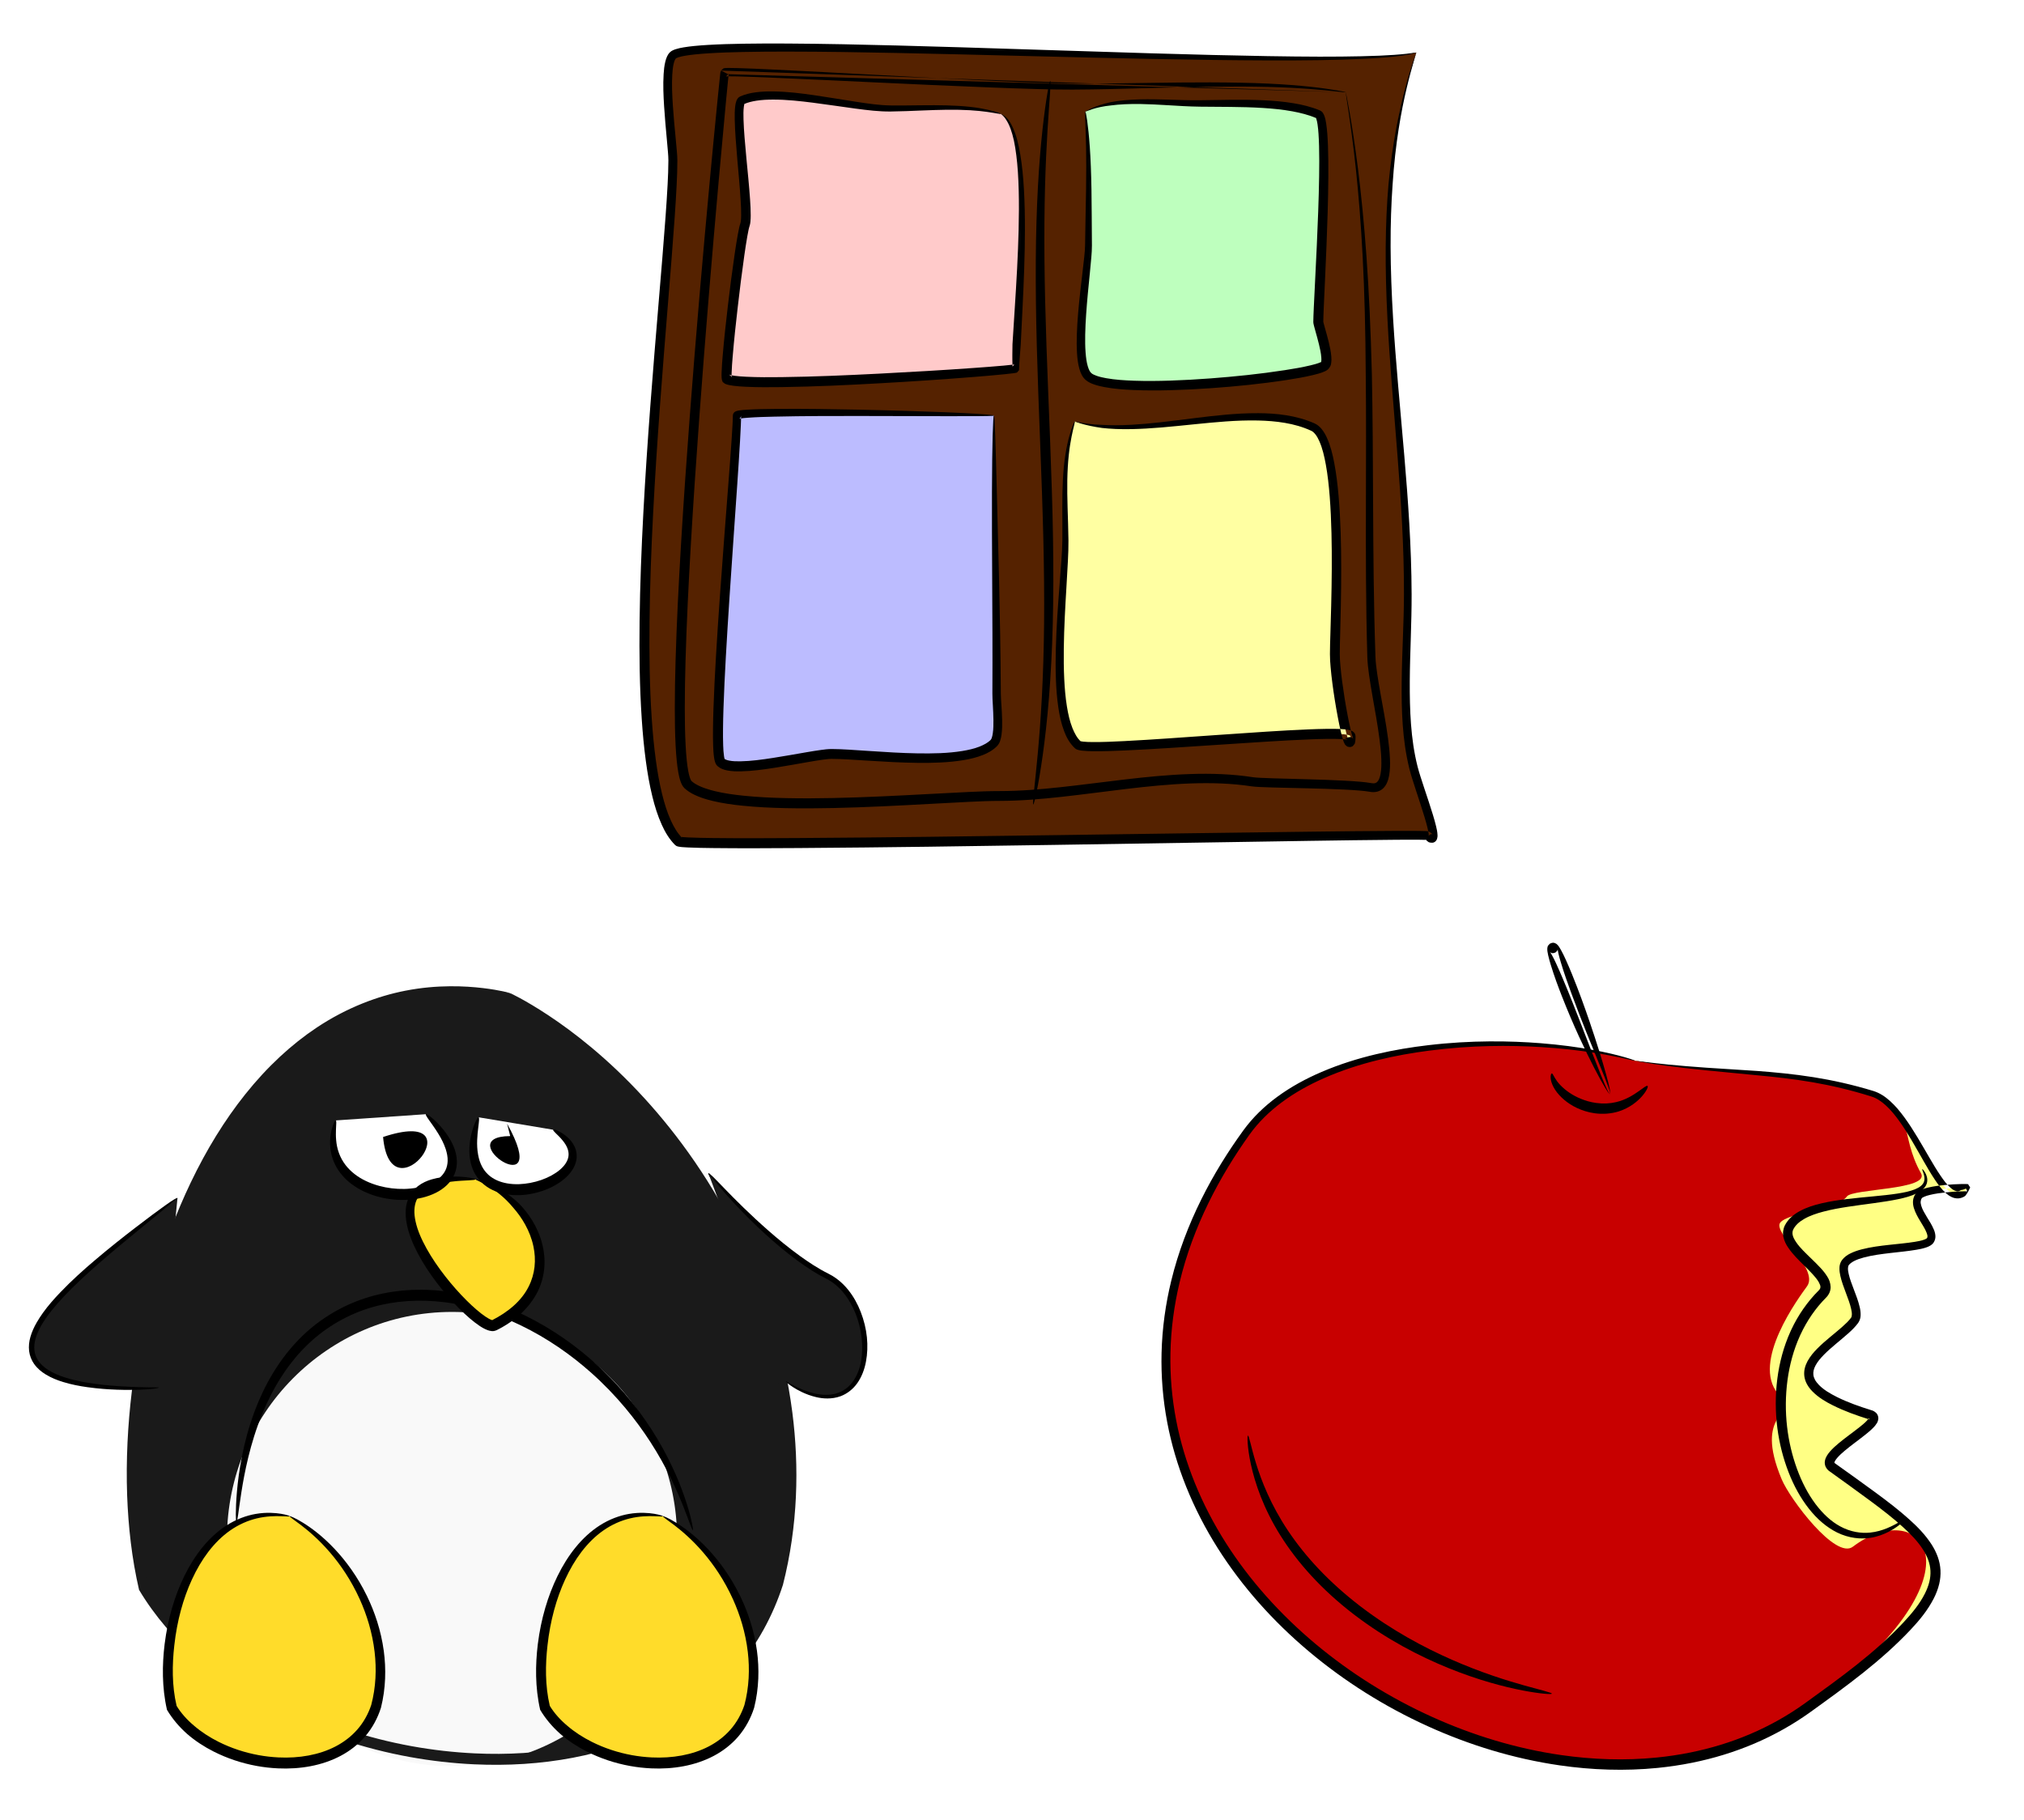 <?xml version="1.0" encoding="UTF-8" standalone="no"?>
<!-- Created with Inkscape (http://www.inkscape.org/) -->
<svg
    xmlns:inkscape="http://www.inkscape.org/namespaces/inkscape"
    xmlns:rdf="http://www.w3.org/1999/02/22-rdf-syntax-ns#"
    xmlns="http://www.w3.org/2000/svg"
    xmlns:cc="http://creativecommons.org/ns#"
    xmlns:dc="http://purl.org/dc/elements/1.1/"
    xmlns:sodipodi="http://sodipodi.sourceforge.net/DTD/sodipodi-0.dtd"
    xmlns:svg="http://www.w3.org/2000/svg"
    xmlns:ns1="http://sozi.baierouge.fr"
    xmlns:xlink="http://www.w3.org/1999/xlink"
    id="svg10675"
    sodipodi:docname="window_penguin_apple.svg"
    viewBox="0 0 1844 1658.3"
    version="1.1"
    inkscape:version="0.48.1 "
  >
  <defs
      id="defs10677"
    >
    <filter
        id="filter8969"
        color-interpolation-filters="sRGB"
        inkscape:collect="always"
      >
      <feGaussianBlur
          id="feGaussianBlur8971"
          stdDeviation="21.955"
          inkscape:collect="always"
      />
    </filter
    >
    <filter
        id="filter9059"
        color-interpolation-filters="sRGB"
        inkscape:collect="always"
      >
      <feGaussianBlur
          id="feGaussianBlur9061"
          stdDeviation="7.117"
          inkscape:collect="always"
      />
    </filter
    >
    <filter
        id="filter8177"
        color-interpolation-filters="sRGB"
        inkscape:collect="always"
      >
      <feGaussianBlur
          id="feGaussianBlur8179"
          stdDeviation="13.04"
          inkscape:collect="always"
      />
    </filter
    >
    <filter
        id="filter4771-9"
        color-interpolation-filters="sRGB"
        inkscape:collect="always"
      >
      <feGaussianBlur
          id="feGaussianBlur4773-5"
          stdDeviation="5.685"
          inkscape:collect="always"
      />
    </filter
    >
    <filter
        id="filter8109-4"
        color-interpolation-filters="sRGB"
        inkscape:collect="always"
      >
      <feGaussianBlur
          id="feGaussianBlur8111-2"
          stdDeviation="5.251"
          inkscape:collect="always"
      />
    </filter
    >
    <filter
        id="filter8386"
        width="1.29"
        y="-.199"
        x="-.145"
        height="1.398"
        color-interpolation-filters="sRGB"
        inkscape:collect="always"
      >
      <feGaussianBlur
          id="feGaussianBlur8388"
          stdDeviation="5.473"
          inkscape:collect="always"
      />
    </filter
    >
    <filter
        id="filter8290"
        width="1.341"
        y="-.254"
        x="-.171"
        height="1.507"
        color-interpolation-filters="sRGB"
        inkscape:collect="always"
      >
      <feGaussianBlur
          id="feGaussianBlur8292"
          stdDeviation="7.722"
          inkscape:collect="always"
      />
    </filter
    >
    <filter
        id="filter8177-0"
        color-interpolation-filters="sRGB"
        inkscape:collect="always"
      >
      <feGaussianBlur
          id="feGaussianBlur8179-7"
          stdDeviation="13.04"
          inkscape:collect="always"
      />
    </filter
    >
    <filter
        id="filter8177-9"
        color-interpolation-filters="sRGB"
        inkscape:collect="always"
      >
      <feGaussianBlur
          id="feGaussianBlur8179-6"
          stdDeviation="13.04"
          inkscape:collect="always"
      />
    </filter
    >
    <filter
        id="filter8109"
        color-interpolation-filters="sRGB"
        inkscape:collect="always"
      >
      <feGaussianBlur
          id="feGaussianBlur8111"
          stdDeviation="5.251"
          inkscape:collect="always"
      />
    </filter
    >
    <filter
        id="filter8004"
        color-interpolation-filters="sRGB"
        inkscape:collect="always"
      >
      <feGaussianBlur
          id="feGaussianBlur8006"
          stdDeviation="19.741"
          inkscape:collect="always"
      />
    </filter
    >
    <filter
        id="filter7974"
        color-interpolation-filters="sRGB"
        inkscape:collect="always"
      >
      <feGaussianBlur
          id="feGaussianBlur7976"
          stdDeviation="9.28"
          inkscape:collect="always"
      />
    </filter
    >
    <filter
        id="filter7948"
        color-interpolation-filters="sRGB"
        inkscape:collect="always"
      >
      <feGaussianBlur
          id="feGaussianBlur7950"
          stdDeviation="7.895"
          inkscape:collect="always"
      />
    </filter
    >
    <filter
        id="filter7918"
        color-interpolation-filters="sRGB"
        inkscape:collect="always"
      >
      <feGaussianBlur
          id="feGaussianBlur7920"
          stdDeviation="6.597"
          inkscape:collect="always"
      />
    </filter
    >
    <filter
        id="filter7888"
        color-interpolation-filters="sRGB"
        inkscape:collect="always"
      >
      <feGaussianBlur
          id="feGaussianBlur7890"
          stdDeviation="7.252"
          inkscape:collect="always"
      />
    </filter
    >
  </defs
  >
  <sodipodi:namedview
      id="base"
      bordercolor="#666666"
      inkscape:pageshadow="2"
      inkscape:window-y="-8"
      fit-margin-left="0"
      pagecolor="#ffffff"
      fit-margin-top="0"
      inkscape:window-maximized="1"
      inkscape:zoom="0.24748737"
      inkscape:window-x="-8"
      inkscape:window-height="746"
      showgrid="false"
      borderopacity="1.0"
      inkscape:current-layer="g8008"
      inkscape:cx="827.58656"
      inkscape:cy="1012.2234"
      fit-margin-right="0"
      fit-margin-bottom="0"
      inkscape:window-width="1366"
      inkscape:pageopacity="0.0"
      inkscape:document-units="px"
  />
  <g
      id="layer1"
      inkscape:label="Livello 1"
      inkscape:groupmode="layer"
      transform="translate(2195.5 894.11)"
    >
    <g
        id="g8008"
        transform="matrix(.914 0 0 .914 -1698.8 -988.61)"
      >
      <path
          id="path7978"
          style="filter:url(#filter8004);fill-rule:evenodd;fill:#552200"
          inkscape:connector-curvature="0"
          d="m868.33 103.39c-84.754 20.556-716.77-21.448-741.05 2.828-11.649 11.649 0 88.117 0 104.65 0 105.62-67.375 605.79 5.657 678.82 7.078 7.078 743.56-8.799 746.7-5.657 16.344 16.344-8.536-45.459-14.142-67.882-13.005-52.02-5.657-118.86-5.657-172.53 0-183.53-49.25-367.02 8.485-540.23z"
          transform="translate(0 52.362)"
      />
      <path
          id="path7952"
          style="filter:url(#filter7974);fill-rule:evenodd;fill:#ffffa2"
          inkscape:connector-curvature="0"
          d="m527.92 523.45c-13.327 37.985-9.369 78.537-9.369 118.79 0 43.861-19.016 175.11 12.493 203.65 9.725 8.807 271.71-19.318 271.71-8.485 0 27.745-15.616-54.28-15.616-82.024 0-34.692 10.522-211.61-21.862-226.27-64.05-29.003-169.16 14.93-237.36-5.657z"
      />
      <path
          id="path7922"
          style="filter:url(#filter7948);fill-rule:evenodd;fill:#bcbcff"
          inkscape:connector-curvature="0"
          d="m447.28 517.59c-20.467-1.107-256.11-6.142-256.11 0 0 37.541-27.519 334.01-16.176 345.55 12.561 12.778 91.037-8.227 110.53-8.227 37.068 0 136.54 14.686 161.76-10.97 6.718-6.834 2.696-37.737 2.696-49.365 0-93.323-2.696-185.22-2.696-276.99z"
      />
      <path
          id="path7892"
          style="filter:url(#filter7918);fill-rule:evenodd;fill:#beffbe"
          inkscape:connector-curvature="0"
          d="m538.39 214.67c4.504 41.34 3.182 88.244 3.182 133.38 0 22.521-16.979 116.13 0 130.66 24.72 21.15 222.24 0.395 235.43-10.888 6.214-5.316-6.363-39.901-6.363-43.554 0-22.255 12.321-201.61 0-206.88-29.784-12.741-77.322-10.888-117.72-10.888-35.894 0-84.184-7.415-114.53 8.166z"
      />
      <path
          id="path7858"
          style="filter:url(#filter7888);fill-rule:evenodd;fill:#ffcaca"
          inkscape:connector-curvature="0"
          d="m454.25 216.91c-33.902-9.581-73.55-5.397-109.78-5.397-38.774 0-116.59-22.542-148.35-8.096-9.517 4.328 8.292 109.61 2.967 124.14-4.985 13.603-21.29 152.24-17.802 153.83 22.262 10.124 287.8-8.549 287.8-10.795 0-47.935 20.869-234.2-14.835-253.68z"
      />
      <path
          id="path7826"
          style="fill-rule:evenodd;fill:#000000"
          inkscape:connector-curvature="0"
          transform="translate(0 52.362)"
          d="m868.33 103.39c0.022 0.093-0.751 0.39-2.324 0.812-1.572 0.422-3.95 0.951-7.111 1.493-3.314 0.57-7.496 1.153-12.513 1.695-4.315 0.466-9.25 0.913-14.788 1.31-5.538 0.397-11.679 0.743-18.399 1.05h-0c-11.941 0.547-25.727 0.976-41.262 1.223-15.535 0.247-32.821 0.308-51.754 0.26-33.934-0.085-73.189-0.629-117.24-1.51-38.996-0.78-81.753-1.828-127.91-2.978-39.289-0.979-81.043-2.043-125.04-2.929-34.842-0.702-71.083-1.334-108.61-1.363-14.449-0.011-29.081 0.07-43.882 0.379-11.468 0.24-23.018 0.595-34.623 1.334-0 0-0 0-0 0-4.432 0.282-8.857 0.62-13.266 1.076-0 0-0 0-0 0-3.452 0.359-6.865 0.775-10.213 1.361-2.405 0.429-4.685 0.88-6.75 1.581-0 0-0 0-0 0-0.713 0.246-1.331 0.475-1.821 0.74-0.364 0.227-0.566 0.311-0.517 0.318-0.34 0.285-0.655 0.898-1.053 1.681-0.473 1.007-0.822 2.188-1.147 3.482-0.853 3.437-1.192 7.148-1.431 11.012-0.598 10.121-0.085 20.481 0.603 31.012 0.705 10.674 1.734 21.445 2.777 32.335 0.411 4.29 0.83 8.615 1.187 12.983 0.242 2.901 0.496 5.94 0.506 9.121v0c0.012 8.163-0.309 16.316-0.706 24.453-0.522 10.744-1.216 21.533-1.97 32.368-1.919 27.587-4.226 55.561-6.524 83.918-2.762 34.087-5.556 68.752-8.136 103.96-2.581 35.204-4.949 70.947-6.819 107.19-1.834 35.535-3.215 71.543-3.596 107.96-0.334 31.964 0.027 64.224 2.216 96.616 0.924 13.675 2.179 27.354 4.028 40.973 1.574 11.579 3.546 23.09 6.336 34.383l0 0c2.264 9.129 4.978 18.073 8.808 26.425 2.978 6.408 6.422 12.45 11.087 17.04-1.05-0.809-1.545-1.154-1.52-0.999-0.177-0.053-0.208-0.071-0.1-0.038 0.324 0.077 0.792 0.127 1.392 0.2 0.496 0.056 0.997 0.104 1.505 0.147 1.591 0.135 3.24 0.216 4.941 0.299 8.053 0.382 16.155 0.489 24.294 0.588 28.546 0.344 56.934 0.184 85.137 0.013 87.409-0.533 172.8-1.745 255.57-2.88 88.193-1.21 173.4-2.488 254.88-3.466 28.571-0.343 56.696-0.675 84.342-0.79 7.999-0.033 15.981-0.063 23.943 0.034 2.149 0.026 4.338 0.055 6.566 0.151h0c0.582 0.024 1.24 0.056 1.97 0.127 0.183 0.013 0.477 0.051 0.881 0.125h0c0.391 0.188 0.906 0.424 1.544 0.709 0.031 0.011 0.062 0.021 0.086 0.042 1.024 0.888 1.864 1.635 2.622 2.069 0.49-0.048 0.044 0.077-1.408-0.048-0.732 0.168-1.314 0.484-1.779 0.974-0.396 0.508-0.602 0.806-0.592 0.937 0.023 0.192-0.047-0.08 0.002-0.736-0.031-2.086-0.586-4.404-1.159-6.966 0-0-0-0-0-0-0.835-3.582-1.86-7.163-2.937-10.77-2.607-8.729-5.511-17.368-8.345-26.023-1.351-4.126-2.697-8.258-3.982-12.414l-0-0c-1.038-3.352-2.062-6.762-2.932-10.263 0-0-0-0-0-0-3.597-14.585-5.558-29.233-6.605-43.745s-1.181-28.888-1.035-42.957c0.142-14.979 0.71-29.702 1.233-44.176s1.001-28.699 1.038-42.681c0.069-24.199-0.712-47.76-1.901-70.642-1.188-22.881-2.784-45.083-4.452-66.563-1.919-24.696-3.939-48.454-5.706-71.238-1.767-22.784-3.284-44.594-4.357-65.383-1.335-25.851-1.97-50.137-1.793-72.673 0.177-22.535 1.159-43.32 2.784-62.218 1.961-20.985 4.693-39.637 7.674-55.767s6.205-29.744 9.138-40.776 5.568-19.489 7.488-25.336c1.92-5.847 3.118-9.088 3.396-9.643l0.027 0.009s0 0 0.027 0.009c-0.111 0.612-1.138 3.907-2.85 9.799s-4.103 14.386-6.729 25.443-5.478 24.684-8.01 40.819c-2.532 16.134-4.734 34.783-6.081 55.765-1.347 18.809-2.057 39.485-1.972 61.907s0.97 46.592 2.542 72.345c1.265 20.71 2.969 42.453 4.92 65.194 1.951 22.741 4.151 46.48 6.247 71.197 1.824 21.497 3.572 43.745 4.907 66.714s2.259 46.659 2.327 71.038c0.038 14.139-0.366 28.457-0.814 42.945-0.449 14.488-0.943 29.147-1.012 43.97-0.052 13.965 0.142 28.125 1.212 42.291s3.017 28.339 6.558 42.304c0 0 0 0 0 0 0.813 3.229 1.807 6.479 2.843 9.787l0 0c1.277 4.071 2.624 8.153 3.989 12.265 2.856 8.603 5.815 17.3 8.514 26.205 1.113 3.669 2.197 7.415 3.115 11.269 0 0 0 0 0 0 0.639 2.582 1.28 5.47 1.416 8.685 0.098 0.88 0.017 2.183-0.457 3.832-0.154 0.612-0.589 1.379-1.335 2.256-0.762 0.804-1.738 1.343-2.895 1.593-2.651 0.108-4.293-0.394-4.845-1.083-1.168-0.752-1.992-1.572-2.57-2.285-0.013-0.017-0.035-0.023-0.054-0.03 0.549 0.256 0.971 0.471 1.27 0.641h0c0.092 0.013 0.071 0.016-0.062-0.002-0.413-0.042-0.903-0.061-1.469-0.086-2.049-0.083-4.146-0.102-6.29-0.121-7.869-0.068-15.802-0.011-23.799 0.049-27.601 0.208-55.7 0.629-84.271 1.054-81.464 1.214-166.66 2.684-254.86 4.035-82.768 1.268-168.19 2.57-255.65 3.146-28.208 0.186-56.656 0.354-85.32 0.013-8.148-0.096-16.368-0.206-24.647-0.596-1.72-0.079-3.494-0.169-5.317-0.325-0.582-0.05-1.169-0.106-1.76-0.171-0.67-0.068-1.474-0.172-2.399-0.365-0.272-0.049-0.682-0.158-1.224-0.345-0.189 0.077-0.906-0.352-2.117-1.322-5.826-5.901-9.943-12.914-13.111-19.956-4.174-9.168-7.09-18.699-9.417-28.187l-0-0c-2.895-11.761-4.93-23.622-6.525-35.436-1.88-13.906-3.151-27.808-4.077-41.646-2.191-32.765-2.534-65.282-2.164-97.393 0.421-36.6 1.849-72.741 3.741-108.36 1.929-36.338 4.363-72.146 7.016-107.39 2.653-35.246 5.526-69.929 8.374-104.01 2.369-28.362 4.749-56.293 6.744-83.797 0.783-10.802 1.506-21.525 2.057-32.174 0.417-8.083 0.76-16.084 0.772-24.002v-0c0.011-2.683-0.225-5.487-0.449-8.411-0.335-4.279-0.736-8.565-1.133-12.863-1.006-10.893-2.005-21.756-2.684-32.603-0.672-10.63-1.147-21.357-0.489-32.093 0.24-4.076 0.673-8.301 1.709-12.544 0.39-1.615 0.924-3.309 1.702-5.017 0.581-1.343 1.475-2.779 2.787-4.146 0.957-0.901 1.865-1.499 2.64-1.861 1.074-0.545 2.106-0.944 3.063-1.252 0-0 0-0 0-0 2.738-0.891 5.429-1.434 7.991-1.861 3.635-0.617 7.244-1.046 10.804-1.398 0-0 0-0 0-0 4.562-0.453 9.099-0.781 13.604-1.048 0-0 0-0 0-0 11.791-0.699 23.459-1.009 34.985-1.198 14.887-0.245 29.577-0.259 44.062-0.178 37.615 0.209 73.9 1.033 108.75 1.936 44.022 1.141 85.779 2.475 125.06 3.738 46.152 1.484 88.889 2.886 127.86 4.038 44.022 1.301 83.237 2.288 117.14 2.836 18.919 0.306 36.179 0.51 51.689 0.533s29.271-0.129 41.196-0.395h0c6.712-0.15 12.839-0.335 18.365-0.57s10.451-0.518 14.762-0.82c5.011-0.351 9.185-0.74 12.505-1.114 3.169-0.358 5.555-0.698 7.154-0.933 1.599-0.236 2.416-0.349 2.439-0.256z"
      />
      <path
          id="path7830"
          style="fill-rule:evenodd;fill:#000000"
          inkscape:connector-curvature="0"
          d="m797.95 195.35c-0.03 0.193-3.061-0.119-8.937-0.752-5.876-0.633-14.6-1.575-26.041-2.456s-25.603-1.682-42.339-2.108c-16.736-0.427-36.048-0.457-57.72-0.201-19.264 0.231-40.41 0.783-63.339 1.407s-47.64 1.326-74.04 1.456c-11.485 0.055-23.257-0.224-35.298-0.553-15.71-0.429-31.923-1.01-48.617-1.661-36.186-1.412-74.661-3.175-115.21-5.071-32.801-1.534-66.956-3.211-102.36-4.689-10.741-0.448-21.574-0.902-32.499-1.161-0 0-0-0-0-0-3.059-0.072-6.081-0.141-9.063-0.102h-0c-0.835 0.013-1.591 0.023-2.263 0.079-0.208 0.022-0.301 0.025-0.276 0.027 0 0.009 0.118-0.025 0.356-0.094 0 0 0-0 0-0 0.256-0.317 0.94-1.021 2.064-2.1m-0.004 0.01c0.014-0.025 0.029-0.05 0.043-0.075 0.037-0.056 0.075-0.111 0.113-0.165 0.146-0.209 0.293-0.404 0.438-0.586-0.054 0.466-0.104 0.945-0.156 1.438-0.199 1.893-0.388 3.797-0.578 5.712-0.712 7.183-1.404 14.419-2.096 21.706-2.402 25.318-4.767 51.196-7.123 77.596-6.707 75.138-13.363 154.48-19.43 237.21-3.077 41.953-6 84.774-8.524 128.36-2.17 37.472-4.091 75.496-5.17 114.01-0.434 15.504-0.729 31.074-0.722 46.703 0.007 12.388 0.176 24.784 0.837 37.159 0.257 4.804 0.587 9.585 1.068 14.331 0 0 0 0 0 0 0.383 3.763 0.842 7.466 1.512 11.076 0 0 0 0 0 0 0.502 2.644 1.034 5.128 1.86 7.335 0.297 0.782 0.575 1.458 0.889 1.987 0.266 0.401 0.396 0.647 0.45 0.649 2.013 1.918 4.646 3.441 7.522 4.843 3.609 1.728 7.526 3.046 11.592 4.192 1.445 0.406 2.901 0.786 4.366 1.142 9.267 2.251 18.861 3.534 28.542 4.536 14.004 1.436 28.081 2.075 42.153 2.387 15.839 0.35 31.636 0.243 47.373-0.089 31.99-0.675 63.681-2.307 95.051-3.983 13.42-0.718 26.794-1.456 40.123-2.061h0c10.056-0.458 20.147-0.889 30.269-0.883 20.437 0.022 40.768-1.703 60.929-3.874 21.566-2.326 42.928-5.219 64.18-7.699 21.708-2.536 43.322-4.664 64.823-5.391 21.191-0.722 42.332-0.049 62.963 3.172 0.802 0.13 1.707 0.205 2.705 0.289 1.442 0.117 2.909 0.204 4.397 0.283 4.189 0.222 8.397 0.366 12.617 0.501 11.612 0.371 23.163 0.632 34.645 0.96 12.338 0.351 24.602 0.74 36.772 1.391 5.12 0.274 10.245 0.594 15.365 1.047 3.744 0.327 7.585 0.712 11.47 1.415 1.361 0.21 2.597 0.294 3.539 0.009 0 0 0-0 0-0 0.767-0.183 1.53-0.611 2.12-1.173 0.721-0.633 1.316-1.649 1.878-2.823 0-0 0-0 0-0 0.671-1.454 1.111-3.139 1.472-4.945 0.939-4.758 0.961-9.833 0.8-15.031v-0c-0.224-6.524-0.916-13.055-1.758-19.586-1.923-14.882-4.689-29.549-7.214-44.138-1.192-6.883-2.352-13.762-3.307-20.657-0-0-0-0-0-0-0.792-5.683-1.478-11.459-1.657-17.323-0.788-26.701-1.156-52.67-1.328-77.858-0.172-25.187-0.148-49.593-0.095-73.167 0.053-23.574 0.136-46.318 0.138-68.182 0.001-21.864-0.078-42.85-0.3-62.908-0.126-21.724-0.437-42.375-0.95-61.872s-1.227-37.839-2.112-54.959c-1.77-34.24-4.24-63.583-6.789-87.573s-5.144-42.633-7.044-55.518-3.079-20.017-3.103-20.945c0.03-0.005 0.03-0.005 0.03-0.005s0-0 0.03-0.005c0.3 0.879 1.756 7.965 3.984 20.82s5.203 31.487 8.218 55.483 6.04 53.363 8.47 87.625c1.215 17.131 2.285 35.484 3.181 54.986 0.896 19.502 1.616 40.153 2.178 61.867 0.414 20.087 0.68 41.097 0.859 62.977 0.179 21.881 0.27 44.632 0.385 68.2s0.253 47.953 0.579 73.101c0.327 25.147 0.842 51.057 1.771 77.673 0.183 5.379 0.873 10.856 1.67 16.439 0 0 0 0 0 0 0.967 6.731 2.146 13.512 3.367 20.366 2.586 14.5 5.44 29.265 7.48 44.463 0.896 6.662 1.639 13.454 1.914 20.378v0c0.234 5.45 0.188 11.165-0.877 16.967-0.406 2.236-1.038 4.562-2.051 6.877-0 0-0 0-0 0-0.823 1.927-2.056 3.861-3.798 5.58-1.667 1.593-3.715 2.743-5.979 3.334-0 0-0 0-0 0-2.567 0.611-5.044 0.58-7.257 0.145-3.414-0.614-6.987-0.948-10.674-1.264-4.969-0.421-9.993-0.714-15.062-0.966-12.044-0.599-24.234-0.939-36.556-1.246-11.449-0.285-23.011-0.507-34.681-0.841-4.235-0.121-8.506-0.254-12.81-0.467-1.527-0.076-3.079-0.163-4.653-0.285-1.037-0.077-2.169-0.176-3.388-0.359-19.882-3.059-40.436-3.634-61.228-2.886-21.096 0.765-42.44 2.928-64.035 5.496-21.132 2.516-42.513 5.456-64.249 7.845-20.309 2.236-40.984 4.016-61.975 4.038-9.837 0.006-19.776 0.448-29.816 0.917-0 0-0 0-0 0-13.265 0.621-26.611 1.375-40.043 2.109-31.384 1.715-63.179 3.38-95.371 4.082-15.834 0.345-31.775 0.46-47.805 0.113-14.23-0.306-28.573-0.957-42.952-2.425-9.898-1.001-19.937-2.361-29.881-4.771-1.572-0.381-3.14-0.788-4.704-1.223-4.417-1.227-8.868-2.745-13.194-4.794-3.453-1.61-6.923-3.704-10.034-6.551-1.068-1.042-1.821-2.072-2.317-3.002-0.687-1.219-1.201-2.404-1.598-3.511-1.109-3.067-1.788-6.092-2.304-8.964l-0-0c-0.735-3.997-1.231-7.969-1.624-11.886-0-0-0-0-0-0-0.5-4.957-0.84-9.897-1.099-14.806-0.668-12.638-0.836-25.209-0.833-37.687 0.002-15.758 0.309-31.423 0.758-46.987 1.115-38.661 3.084-76.78 5.313-114.3 2.592-43.653 5.598-86.518 8.771-128.5 6.257-82.785 13.158-162.15 20.16-237.3 2.46-26.404 4.935-52.289 7.453-77.617 0.725-7.287 1.451-14.532 2.2-21.732 0.199-1.916 0.399-3.835 0.61-5.757 0.054-0.494 0.11-1.001 0.172-1.521 0.175-0.435 0.351-0.883 0.532-1.345 0.047-0.12 0.094-0.24 0.142-0.361 0.018-0.042 0.035-0.084 0.053-0.127m0.004-0.01c1.188-1.138 1.957-1.873 2.296-2.217 0 0 0 0 0-0 0.377-0.116 0.639-0.179 0.783-0.197l0-0c0.497-0.084 0.882-0.123 1.151-0.137 1.018-0.072 1.956-0.086 2.813-0.091 0 0 0-0 0-0 3.179-0.024 6.301 0.06 9.367 0.149h0c11.024 0.316 21.904 0.826 32.643 1.331 35.439 1.666 69.595 3.54 102.38 5.281 40.54 2.153 78.981 4.19 115.13 5.891 16.676 0.785 32.858 1.501 48.528 2.07 12.026 0.436 23.726 0.824 35.097 0.879 26.308 0.129 50.994-0.306 73.93-0.654s44.121-0.617 63.43-0.555c21.705 0.066 41.077 0.438 57.859 1.217 16.782 0.778 30.979 1.94 42.429 3.188 11.449 1.248 20.155 2.561 25.991 3.57 5.837 1.009 8.807 1.7 8.777 1.893"
      />
      <path
          id="path7834"
          style="fill-rule:evenodd;fill:#000000"
          inkscape:connector-curvature="0"
          d="m454.25 216.91c-0.053 0.188-1.281 0.026-3.626-0.373-2.345-0.399-5.809-1.026-10.362-1.651-4.554-0.625-10.201-1.236-16.899-1.626-6.698-0.39-14.452-0.546-23.147-0.458-7.784 0.084-16.337 0.387-25.635 0.764-9.298 0.377-19.34 0.834-30.109 0.964-5.658 0.062-11.463-0.246-17.395-0.792-5.932-0.546-11.991-1.331-18.156-2.153-13.254-1.756-27.173-3.938-41.76-5.794-12.855-1.631-26.201-3.142-39.938-3.132-5.55 0.006-11.116 0.252-16.592 1.095-4.48 0.705-8.849 1.718-12.743 3.545 0.531-0.318 0.812-0.498 0.834-0.62l0-0c0.039-0.09 0.024 0.003-0.088 0.236l-0 0c-0.309 0.73-0.447 1.772-0.633 3.04 0 0 0 0-0 0-0.505 3.93-0.422 8.13-0.311 12.54 0.166 5.881 0.569 11.862 1.041 17.946 0.532 6.843 1.171 13.778 1.837 20.81 1.265 13.336 2.708 27.018 3.663 41.086 0.354 5.185 0.658 10.498 0.625 15.939-0.009 1.931-0.071 3.947-0.281 6.038-0.103 1.355-0.355 3.014-0.995 4.89-0.332 0.87-0.562 2.006-0.871 3.348-0.451 2.049-0.841 4.155-1.223 6.308 0 0-0 0-0 0-1.101 6.216-2.045 12.541-2.964 18.95-2.422 16.896-4.567 34.167-6.594 51.742-1.876 16.274-3.676 32.763-5.055 49.456-0.444 5.391-0.871 10.731-1.03 16.024-0.041 1.539-0.084 2.94 0.004 4.194 0.042 0.39 0.037 0.56 0.042 0.494 0.028-0.005-0.068-0.245-0.271-0.729 0.131-0.33-0.629-1.035-2.261-2.158 0.356 0.189 0.982 0.329 1.818 0.541 0.161 0.037 0.324 0.073 0.489 0.107 1 0.208 2.063 0.368 3.179 0.519 3.716 0.496 7.542 0.735 11.443 0.928 11.778 0.575 23.56 0.519 35.297 0.38 33.519-0.403 66.179-1.889 97.696-3.484 32.583-1.65 63.899-3.527 93.632-5.637 10.323-0.733 20.433-1.474 30.306-2.375 2.84-0.26 5.617-0.516 8.321-0.858h0c0.742-0.097 1.394-0.176 1.947-0.286h0c0.18-0.045 0.199-0.037 0.051 0.002-0 0-0 0-0 0-0.346 0.58-0.921 1.301-1.733 2.156 0.021-0.012 0.046-0.027 0.045-0.051-0.309-7.619-0.176-15.035-0.045-22.26 0.662-11.434 1.413-22.526 2.106-33.266 0.95-14.729 1.818-28.814 2.506-42.2 0.688-13.387 1.197-26.075 1.496-38.011 0.361-14.426 0.412-27.739 0.097-39.831-0.172-6.578-0.439-12.789-0.832-18.611-0.393-5.821-0.911-11.252-1.539-16.278-0.686-5.434-1.46-10.39-2.413-14.799-0.953-4.408-2.079-8.271-3.291-11.595v-0c-1.365-3.737-2.859-6.724-4.338-8.96-1.252-2.094-2.504-3.525-3.484-4.448-0.98-0.923-1.677-1.375-1.884-1.565 0.023-0.042 0.023-0.043 0.023-0.043s0-0 0.023-0.043c0.276 0.073 1.076 0.403 2.276 1.177 1.2 0.774 2.794 2.028 4.457 3.877 1.803 2.204 3.667 5.244 5.338 9.03 0 0 0 0 0 0 1.484 3.357 2.889 7.291 4.112 11.778 1.223 4.487 2.258 9.53 3.168 15.006 0.85 5.082 1.586 10.58 2.191 16.466 0.605 5.887 1.077 12.163 1.445 18.791 0.679 12.194 0.977 25.619 0.941 40.133-0.029 12.01-0.28 24.773-0.723 38.223-0.443 13.45-1.079 27.587-1.811 42.345-0.534 10.767-1.131 21.856-1.645 33.247-0.674 8.383-1.39 16.88-1.699 25.468-0.001 0.027-0.029 0.045-0.051 0.06-0.901 0.909-1.576 1.666-2.021 2.279-0 0-0 0-0 0-0.52 0.164-0.886 0.25-1.089 0.282 0 0-0 0-0 0-0.916 0.185-1.755 0.304-2.503 0.404-0 0-0 0-0 0-2.891 0.397-5.766 0.695-8.61 0.985-9.967 1.016-20.133 1.865-30.463 2.693-29.785 2.389-61.159 4.496-93.795 6.32-31.553 1.764-64.335 3.368-98.079 3.834-11.792 0.165-23.774 0.23-35.908-0.351-4.002-0.189-8.103-0.452-12.271-0.999-1.252-0.163-2.555-0.364-3.897-0.642-0.221-0.046-0.444-0.094-0.668-0.144-1.064-0.218-2.335-0.575-3.75-1.192-1.774-1.187-2.621-2.036-2.559-2.505-0.318-0.716-0.483-1.208-0.513-1.466-0.191-0.916-0.263-1.62-0.277-2.1-0.112-1.856-0.073-3.572-0.019-5.141 0.176-5.621 0.616-11.133 1.07-16.545 1.409-16.868 3.249-33.462 5.174-49.776 2.079-17.629 4.297-34.986 6.812-51.996 0.952-6.442 1.944-12.87 3.108-19.252v-0c0.401-2.205 0.83-4.439 1.336-6.689 0.286-1.327 0.643-2.868 1.249-4.556 0.239-0.52 0.322-1.417 0.484-2.592 0.18-1.628 0.236-3.345 0.262-5.136 0.068-5.032-0.198-10.117-0.508-15.241-0.844-13.84-2.18-27.461-3.338-40.87-0.609-7.054-1.19-14.048-1.665-20.981-0.422-6.15-0.773-12.284-0.885-18.394-0.095-4.476-0.106-9.128 0.521-13.858v-0c0.174-1.479 0.498-3.189 1.187-5.026 0-0 0-0 0-0 0.231-0.651 0.63-1.422 1.237-2.268 0-0 0-0 0-0 0.456-0.698 1.275-1.395 2.462-2.011 4.975-2.205 10.108-3.38 15.065-4.054 6.073-0.845 12.051-1.046 17.855-0.965 14.346 0.196 27.978 1.927 40.899 3.788 14.709 2.112 28.584 4.54 41.706 6.543 6.144 0.933 12.094 1.831 17.857 2.495 5.763 0.663 11.34 1.091 16.733 1.153 10.639 0.13 20.656-0.056 29.976-0.155 9.32-0.099 17.944-0.115 25.804 0.096 8.774 0.23 16.625 0.736 23.395 1.486 6.769 0.75 12.46 1.732 17.015 2.729 4.555 0.996 7.977 1.996 10.248 2.767 2.271 0.771 3.395 1.305 3.342 1.493z"
      />
      <path
          id="path7838"
          style="fill-rule:evenodd;fill:#000000"
          inkscape:connector-curvature="0"
          d="m538.39 214.67c0.328-0.036 1.017 3.078 1.867 9.08 0.85 6.002 1.837 14.894 2.63 26.403 0.793 11.509 1.363 25.637 1.64 42.07 0.138 8.216 0.21 17.007 0.262 26.328 0.052 9.321 0.084 19.172 0.194 29.502 0.036 3.974-0.272 7.916-0.591 11.804-0.436 5.396-0.983 10.887-1.54 16.47-1.283 12.881-2.678 26.345-3.632 40.358-0.454 6.672-0.813 13.458-0.939 20.346-0.107 5.971-0.063 11.987 0.406 18.001 0.383 4.712 0.918 9.325 2.211 13.6 0 0 0 0 0 0 0.49 1.606 1.032 3.096 1.748 4.367 0 0 0 0 0 0 0.593 1.009 1.166 1.861 1.806 2.349 1.191 1.088 3.058 1.831 5.201 2.647 0 0 0 0 0 0 2.92 1.039 6.091 1.738 9.409 2.341 8.964 1.615 18.369 2.201 28.048 2.543 11.807 0.406 23.887 0.283 36.199-0.115 13.094-0.425 26.42-1.184 39.947-2.202 24.214-1.825 49.021-4.343 74.113-8.232 8.606-1.337 17.177-2.775 25.582-4.792 1.68-0.406 3.321-0.817 4.907-1.276 1.005-0.291 1.986-0.6 2.939-0.938 0.851-0.305 1.612-0.593 2.258-0.912 0.482-0.272 0.743-0.371 0.699-0.385-0.348 0.703-0.526 0.429-0.166-0.295 0 0 0-0 0-0 0.22-1.086 0.152-2.463 0.06-4.065-0-0-0-0-0-0-0.3-4.231-1.276-8.578-2.345-13.067-1.073-4.444-2.327-8.89-3.587-13.379-0.456-1.622-0.93-3.292-1.368-5.022 0-0-0-0-0-0-0.148-0.58-0.303-1.22-0.444-1.924-0.092-0.304-0.196-0.971-0.234-2.003 0.003-2.095 0.074-4.129 0.145-6.104v-0c0.11-3.08 0.245-6.14 0.384-9.179 0.4-8.729 0.843-17.371 1.271-25.926 1.178-23.566 2.284-46.521 3.071-68.751 0.422-11.909 0.757-23.603 0.931-35.063 0.156-10.318 0.199-20.422-0.068-30.295-0.111-4.091-0.273-8.125-0.546-12.096v-0c-0.221-3.194-0.495-6.307-0.943-9.318-0.34-2.157-0.655-4.106-1.258-5.737-0.212-0.526-0.334-0.885-0.449-1.014h-0c-0.154-0.03 0.116 0.083 0.761 0.51-7.78-3.407-16.059-5.456-24.306-6.971-9.83-1.793-19.592-2.717-29.111-3.322-11.251-0.713-22.136-0.944-32.594-1.06-10.458-0.116-20.487-0.117-30.034-0.232-11.516-0.139-22.219-0.854-32.111-1.45-9.892-0.596-18.973-1.081-27.224-1.201-5.723-0.082-11.045-0.02-15.933 0.212-4.889 0.232-9.346 0.633-13.356 1.154-4.094 0.417-7.718 0.989-10.842 1.638-3.123 0.649-5.747 1.372-7.885 2.05-2.138 0.677-3.791 1.306-4.98 1.771-1.189 0.465-1.915 0.764-2.18 0.825-0.023-0.045-0.023-0.045-0.023-0.045s-0-0-0.023-0.045c0.205-0.181 0.873-0.607 2.013-1.231 1.14-0.625 2.753-1.446 4.859-2.367 2.106-0.921 4.708-1.94 7.806-2.943s6.696-1.989 10.74-2.873c4.072-0.771 8.611-1.418 13.589-1.889 4.978-0.471 10.394-0.764 16.194-0.899 8.378-0.197 17.574-0.019 27.497 0.28 9.924 0.299 20.575 0.727 31.86 0.588 9.502-0.115 19.524-0.335 30.042-0.428 10.517-0.093 21.529-0.06 33.005 0.469 9.706 0.447 19.781 1.249 30.092 2.969 8.64 1.431 17.548 3.538 26.249 7.182 1.558 0.817 2.522 1.708 2.929 2.498 0 0 0 0 0 0 0.703 1.067 1.158 2.054 1.444 2.893 0.924 2.559 1.407 5.053 1.756 7.348 0.533 3.341 0.87 6.68 1.132 9.987v0c0.33 4.133 0.543 8.289 0.699 12.458 0.376 10.057 0.433 20.295 0.366 30.68-0.074 11.547-0.318 23.31-0.657 35.266-0.634 22.32-1.616 45.337-2.704 68.921-0.395 8.566-0.809 17.199-1.183 25.894-0.13 3.029-0.256 6.056-0.356 9.081 0 0 0 0-0 0-0.065 1.973-0.129 3.894-0.126 5.762-0.039-0.337 0.002-0.317 0.045 0.062 0.082 0.416 0.199 0.887 0.333 1.415 0 0 0 0 0 0 0.394 1.545 0.848 3.13 1.311 4.771 1.269 4.482 2.561 9.044 3.701 13.729 1.137 4.613 2.202 9.49 2.612 14.666 0 0 0 0 0 0 0.174 1.917 0.205 4.106-0.173 6.508-0 0-0 0-0 0-0.051 1.674-0.988 3.914-3.187 6.201-1.096 0.886-2.068 1.45-2.832 1.783-1.154 0.554-2.264 0.988-3.303 1.349-1.161 0.407-2.32 0.773-3.471 1.108-1.817 0.53-3.611 0.982-5.369 1.399-8.851 2.113-17.689 3.597-26.388 4.93-25.443 3.907-50.519 6.382-74.923 8.11-13.65 0.968-27.122 1.662-40.378 2.01-12.455 0.328-24.753 0.363-36.836-0.148-9.848-0.408-19.697-1.13-29.328-2.939-3.568-0.664-7.205-1.525-10.79-2.819-0-0-0-0-0-0-2.574-0.876-5.365-2.189-7.944-4.327-1.695-1.51-2.925-3.203-3.79-4.878-0-0-0-0-0-0-1.089-2.055-1.847-4.129-2.405-6.128 0-0-0-0-0-0-1.476-5.251-2.058-10.461-2.365-15.432-0.416-6.415-0.388-12.698-0.191-18.82 0.225-7.077 0.688-13.992 1.249-20.744 1.181-14.19 2.806-27.702 4.326-40.55 0.659-5.575 1.307-11.008 1.843-16.309 0.388-3.883 0.766-7.598 0.802-11.165 0.11-10.369 0.309-20.231 0.499-29.547 0.189-9.316 0.369-18.087 0.491-26.278 0.244-16.381 0.227-30.44 0.014-41.912-0.214-11.472-0.597-20.36-0.825-26.394-0.228-6.034-0.277-9.216 0.05-9.252z"
      />
      <path
          id="path7842"
          style="fill-rule:evenodd;fill:#000000"
          inkscape:connector-curvature="0"
          d="m447.28 517.59c-0.013 0.245-2.145 0.375-6.273 0.472h-0c-2.706 0.063-6.265 0.108-10.64 0.137-7.973 0.053-18.648 0.056-31.781 0.029-22.333-0.045-51.764-0.195-87.071-0.198-12.476-0.001-25.682-0.003-39.559 0.075-13.877 0.077-28.426 0.233-43.587 0.591-8.785 0.209-17.725 0.421-26.761 1.104-2.49 0.194-4.873 0.371-7.096 0.78-0.64 0.136-1.06 0.194-1.213 0.284-0.058 0.071 0.128-0.059 0.589-0.358 0.188-0.108 0.454-0.415 0.807-0.92 0.326-0.466 0.51-1.129 0.56-1.993 0.018 3.414-0.115 6.795-0.254 10.135-0.209 5.055-0.482 10.149-0.775 15.281-0.799 14.011-1.76 28.39-2.76 43.111-2.454 36.134-5.217 74.391-7.841 114.33-1.256 19.124-2.486 38.63-3.587 58.471-0.927 16.722-1.78 33.668-2.33 50.809-0.218 6.816-0.388 13.652-0.447 20.506v0c-0.045 5.39-0.034 10.764 0.16 16.112 0.142 3.711 0.306 7.293 0.824 10.69 0.173 1.076 0.325 1.997 0.565 2.723 0.086 0.247 0.127 0.387 0.148 0.406 0.055 0.021-0.09-0.14-0.404-0.523 0.039 0.053 0.091 0.107 0.154 0.16 0.273 0.232 0.758 0.471 1.359 0.768 0.953 0.429 2.117 0.718 3.418 0.982 3.49 0.693 7.281 0.755 11.24 0.704 10.681-0.179 21.404-1.708 32.168-3.353 11.408-1.755 22.739-3.845 34.061-5.777 4.654-0.795 9.339-1.575 14.071-2.213 0 0 0 0 0-0 3.283-0.455 6.783-0.898 10.497-0.908 5.714 0.011 11.324 0.298 16.83 0.616 7.025 0.404 13.974 0.892 20.852 1.356 16.226 1.093 32.132 2.087 47.706 2.351 15.479 0.25 30.565-0.016 44.917-2.358 6.01-0.988 11.805-2.288 17.126-4.376 4.335-1.745 8.327-3.827 11.155-6.761 0.332-0.206 0.605-0.956 1.036-1.954 0.486-1.319 0.775-2.847 1.029-4.504 0.632-4.254 0.676-8.7 0.634-13.239-0.056-4.876-0.307-9.758-0.568-14.644-0.21-3.864-0.486-7.836-0.47-11.907 0.223-41.618-0.024-79.745-0.203-113.52-0.179-33.777-0.298-63.203-0.22-87.423 0.078-24.22 0.339-43.233 0.696-56.19 0.357-12.956 0.795-19.856 1.236-19.856 0.441 0 0.858 6.899 1.315 19.846 0.458 12.947 0.971 31.942 1.612 56.143 0.641 24.2 1.425 53.606 2.2 87.383 0.775 33.777 1.55 71.926 1.773 113.62 0.016 3.649 0.328 7.446 0.577 11.408 0.313 4.898 0.618 9.895 0.728 15 0.11 4.684 0.083 9.578-0.59 14.608-0.254 1.962-0.663 4.054-1.393 6.206-0.487 1.625-1.427 3.474-3.053 5.259-4.13 4.144-9.142 6.959-14.187 8.914-6.149 2.436-12.557 3.957-18.935 5.024-15.202 2.561-30.859 2.972-46.55 2.779-15.864-0.183-31.944-1.103-48.204-2.133-6.899-0.436-13.819-0.896-20.763-1.27-5.469-0.293-10.9-0.556-16.287-0.546-2.853-0.01-5.907 0.412-9.167 0.847-0 0-0 0-0 0-4.528 0.622-9.097 1.396-13.724 2.197-11.234 1.945-22.613 4.066-34.215 5.869-10.845 1.696-22.01 3.275-33.508 3.501-4.231 0.099-8.708-0.02-13.304-0.876-1.744-0.319-3.602-0.82-5.5-1.622-1.246-0.5-2.549-1.254-3.814-2.315-0.292-0.245-0.581-0.505-0.867-0.783-0.736-0.814-1.196-1.5-1.411-2.018-0.348-0.72-0.59-1.358-0.749-1.899-0.464-1.535-0.73-2.953-0.907-4.217-0.599-4.064-0.797-8.019-0.924-11.813-0.198-5.574-0.208-11.096-0.155-16.56v-0c0.066-6.962 0.246-13.877 0.476-20.742 0.58-17.264 1.474-34.286 2.453-51.042 1.161-19.89 2.468-39.426 3.815-58.565 2.814-39.972 5.832-78.218 8.597-114.31 1.127-14.709 2.222-29.048 3.165-42.998 0.345-5.111 0.671-10.159 0.933-15.144 0.174-3.331 0.341-6.578 0.359-9.746 0.05-0.965 0.268-1.725 0.646-2.277 0.42-0.613 0.777-1.01 1.063-1.196 0.759-0.537 1.301-0.821 1.6-0.886 1.116-0.395 2.041-0.583 2.736-0.678 2.77-0.458 5.426-0.638 7.933-0.789 9.32-0.586 18.391-0.687 27.188-0.772 15.232-0.15 29.828-0.086 43.735 0.069 13.907 0.154 27.126 0.399 39.604 0.654 35.33 0.72 64.765 1.671 87.09 2.577 13.127 0.533 23.799 1.059 31.762 1.552 4.369 0.27 7.925 0.531 10.624 0.777 4.109 0.374 6.238 0.727 6.225 0.971z"
      />
      <path
          id="path7850"
          style="fill-rule:evenodd;fill:#000000"
          inkscape:connector-curvature="0"
          d="m527.92 523.45c0.186 0.065-0.09 1.389-0.696 3.915-0.607 2.526-1.536 6.259-2.517 11.183-0.981 4.924-2.003 11.044-2.787 18.323-0.784 7.279-1.319 15.724-1.481 25.198-0.139 8.413 0.008 17.654 0.296 27.691 0.288 10.038 0.722 20.874 0.851 32.483 0.071 6.61-0.209 13.408-0.547 20.362-0.409 8.433-0.945 17.167-1.48 26.186-1.133 19.092-2.34 39.514-2.615 61.099-0.126 9.917-0.057 20.069 0.449 30.41 0.443 8.999 1.186 18.118 2.658 27.236 1.205 7.39 2.789 14.733 5.524 21.606 2.127 5.191 4.679 10.121 8.486 13.416-0.41-0.308-0.588-0.453-0.571-0.401 0.003 0.01 0.119 0.035 0.335 0.098h0c0.64 0.175 1.444 0.273 2.387 0.386 0 0 0 0 0 0 2.966 0.332 6.093 0.383 9.354 0.414 10.371 0.083 20.978-0.417 31.816-0.964 14.262-0.723 28.799-1.661 43.598-2.66 16.125-1.088 32.545-2.261 49.233-3.435 16.036-1.128 32.32-2.263 48.83-3.305 13.968-0.882 28.115-1.716 42.431-2.286 5.618-0.224 11.276-0.407 16.974-0.487 2.687-0.038 5.399-0.057 8.134-0.024 1.694 0.02 3.394 0.06 5.098 0.128 1.654 0.065 3.343 0.16 5.062 0.321 1.266 0.114 2.628 0.28 4.069 0.568h0c0.843 0.117 2.057 0.454 3.549 1.178 0.502 0.198 1.197 0.731 2.041 1.626 0.769 0.808 1.235 2.046 1.355 3.687 0.01 1.352-0.015 2.883-0.215 4.575 0 0-0 0-0 0-0.04 0.457-0.158 1.11-0.394 1.942 0.148 0.321-0.442 1.315-1.848 2.891-0.692 0.667-1.77 1.084-3.226 1.236-1.435-0.081-2.428-0.355-2.972-0.805-1.337-1.042-1.996-1.764-2.026-2.089-0.804-1.382-1.24-2.523-1.476-3.322-1.149-3.347-1.93-6.629-2.643-9.742-1.082-4.671-2.023-9.33-2.9-13.956-2.137-11.268-3.928-22.507-5.381-33.686-0.692-5.324-1.306-10.659-1.77-16.006 0-0 0-0-0-0-0.374-4.271-0.673-8.628-0.67-13.061 0.012-6.511 0.239-12.915 0.425-19.215 0.285-9.713 0.579-19.32 0.812-28.82 0.612-24.913 0.869-49.12 0.299-72.483-0.304-12.435-0.835-24.615-1.762-36.499-0.855-10.925-2.005-21.565-3.857-31.811-1.517-8.271-3.297-16.197-6.416-23.25-1.175-2.635-2.449-5.068-4.053-7.054-0 0-0-0-0-0-1.291-1.548-2.63-2.855-4.069-3.461-8.482-3.944-17.387-6.369-26.32-7.895-8.934-1.526-17.896-2.152-26.583-2.367-11.198-0.255-22.012 0.216-32.396 0.949-10.384 0.733-20.338 1.729-29.82 2.679-0 0-0 0-0 0-12.231 1.231-23.697 2.446-34.329 3.33-10.632 0.884-20.428 1.443-29.312 1.622-5.807 0.117-11.227 0.069-16.222-0.136-4.996-0.205-9.567-0.565-13.69-1.032-8.435-1.186-14.993-2.704-19.517-3.961-4.524-1.257-7.041-2.205-7.517-2.48 0.013-0.045 0.013-0.045 0.013-0.045s0-0 0.013-0.045c0.548 0.034 3.127 0.717 7.685 1.524 4.558 0.806 11.12 1.685 19.585 1.964 4.072 0.243 8.578 0.383 13.499 0.373 4.921-0.01 10.258-0.171 15.987-0.489 8.766-0.486 18.436-1.342 28.968-2.515s21.924-2.666 34.159-4.17c0-0 0-0 0-0 9.468-1.168 19.459-2.375 29.962-3.312 10.503-0.937 21.518-1.606 33.034-1.54 8.938 0.034 18.272 0.547 27.732 2.052 9.46 1.505 19.047 4.002 28.401 8.135 2.959 1.386 5.319 3.438 7.095 5.692 0 0 0 0 0 0 2.229 2.767 3.911 5.792 5.257 8.813 3.588 7.996 5.664 16.552 7.266 25.056 2.029 10.628 3.323 21.556 4.285 32.646 1.05 12.082 1.692 24.422 2.091 36.971 0.75 23.578 0.643 47.952 0.149 72.954-0.188 9.54-0.439 19.167-0.686 28.874-0.161 6.342-0.364 12.659-0.352 18.948 0.003 3.968 0.303 8.034 0.672 12.196v0c0.462 5.161 1.075 10.355 1.767 15.583 1.456 10.987 3.238 22.034 5.355 33.11 0.87 4.548 1.789 9.075 2.834 13.561 0.727 3.088 1.413 6.033 2.359 8.728 0.316 0.794 0.435 1.268 0.522 1.319 0.195 0.038-0.22-0.311-1.193-1.127-0.433-0.381-1.298-0.605-2.602-0.69-1.331 0.148-2.291 0.509-2.889 1.097-1.093 1.313-1.547 1.89-1.278 1.82-0.019 0.125-0.024 0.042 0.027-0.235 0-0 0-0 0-0 0.127-0.927 0.126-2.045 0.136-3.337 0.12 1.29 0.431 2.19 0.975 2.728 0.541 0.533 0.832 0.802 0.918 0.778 0.136 0-0.173-0.011-0.837-0.201-0 0-0-0-0-0-0.892-0.187-1.901-0.3-3.01-0.41-1.466-0.139-2.974-0.222-4.522-0.284-1.597-0.064-3.204-0.101-4.821-0.12-2.61-0.031-5.237-0.012-7.877 0.023-5.576 0.076-11.149 0.254-16.718 0.472-14.192 0.555-28.265 1.366-42.209 2.218-16.471 1.007-32.737 2.096-48.775 3.168-16.687 1.116-33.124 2.22-49.283 3.228-14.823 0.925-29.423 1.781-43.777 2.415-10.862 0.481-21.661 0.907-32.365 0.743-3.324-0.046-6.761-0.143-10.272-0.551-0 0-0-0-0-0-1.091-0.119-2.318-0.305-3.651-0.649-0 0-0-0-0-0-0.463-0.115-1.02-0.297-1.658-0.569-0.44-0.149-1.068-0.53-1.848-1.173-5.216-4.877-8.476-10.946-10.68-16.872-2.981-7.798-4.649-15.754-5.799-23.486-1.439-9.575-2.111-19.009-2.451-28.203-0.394-10.578-0.338-20.896-0.076-30.922 0.57-21.827 2.094-42.332 3.565-61.42 0.695-9.023 1.393-17.719 1.966-26.09 0.473-6.926 0.892-13.584 0.964-19.983 0.129-11.494-0.036-22.324-0.045-32.405-0.009-10.081 0.131-19.412 0.566-27.919 0.486-9.588 1.38-18.142 2.532-25.492s2.552-13.502 3.908-18.41c1.356-4.908 2.659-8.578 3.636-11.008 0.977-2.43 1.621-3.625 1.808-3.56z"
      />
      <path
          id="path7854"
          style="fill-rule:evenodd;fill:#000000"
          inkscape:connector-curvature="0"
          transform="translate(0 52.362)"
          d="m503.46 131.67c0.456 0.06 0.29 4.58-0.276 12.989-0.566 8.409-1.517 20.71-2.467 36.355-0.95 15.644-1.886 34.634-2.473 56.408-0.587 21.774-0.816 46.335-0.566 73.08 0.249 26.502 0.968 55.155 2.007 85.413s2.392 62.122 3.654 95.044c0.017 0.441 0.034 0.883 0.051 1.324 1.252 32.736 2.299 64.498 2.801 94.715 0.502 30.217 0.457 58.888-0.213 85.441-0.683 27.148-2.03 52.085-3.811 74.16s-3.988 41.291-6.191 57.072-4.39 28.13-6.1 36.515c-1.71 8.385-2.93 12.808-3.387 12.732-0.457-0.076-0.123-4.646 0.742-13.136 0.865-8.49 2.247-20.903 3.702-36.696s2.971-34.967 4.139-56.963c1.169-21.995 1.982-46.813 2.235-73.835 0.247-26.431-0.04-54.976-0.767-85.095-0.728-30.119-1.893-61.811-3.143-94.53-0.017-0.441-0.034-0.883-0.051-1.324-1.259-32.904-2.488-64.804-3.296-95.133-0.808-30.329-1.19-59.086-1.011-85.695 0.18-26.854 0.939-51.525 2.135-73.38 1.195-21.855 2.818-40.895 4.512-56.544s3.447-27.909 4.856-36.241c1.409-8.332 2.46-12.737 2.917-12.678z"
      />
    </g
    >
    <g
        id="g8415"
        transform="translate(-2262.9 -210.12)"
      >
      <path
          id="path8163"
          style="filter:url(#filter8177);fill-rule:evenodd;fill:#1a1a1a"
          inkscape:connector-curvature="0"
          d="m531.74 220.8c-273.84-52.07-380.92 336.4-333.25 541.89 109.91 183.32 500.47 233.31 577.8-4.09 52.04-202.06-66.31-438.61-244.55-537.8z"
      />
      <path
          id="path8115"
          style="color:#000000;filter:url(#filter4771-9);fill:#f9f9f9"
          inkscape:connector-curvature="0"
          transform="matrix(1 0 0 .932 -20 111.74)"
          d="m704.28 650.69c0 122.62-91.809 222.03-205.06 222.03s-205.06-99.407-205.06-222.03 91.809-222.03 205.06-222.03 205.06 99.407 205.06 222.03z"
      />
      <path
          id="path8071"
          style="fill-rule:evenodd;fill:#000000"
          inkscape:connector-curvature="0"
          d="m282.84 703.12c-0.361-0.02-0.593-2.527-0.593-7.286-0-4.758 0.229-11.773 1.017-20.767 0.788-8.993 2.132-19.972 4.633-32.531s6.156-26.703 11.882-41.814c0-0 0-0 0-0 4.229-11.167 9.672-22.859 16.76-34.432 7.087-11.574 15.82-23.029 26.648-33.46 8.056-7.74 17.255-14.797 27.444-20.805 10.189-6.008 21.368-10.965 33.283-14.48 10.963-3.221 22.454-5.248 34.216-6.079 11.762-0.831 23.796-0.465 35.798 1.048 1.215 0.153 2.43 0.317 3.644 0.492 24.422 3.523 47.405 11.347 68.072 21.468 12.829 6.278 24.804 13.44 35.876 21.157 11.072 7.716 21.24 15.986 30.497 24.507 11.804 10.862 22.134 22.139 31.081 33.329 8.946 11.191 16.51 22.294 22.862 32.881l0 0c7.227 12.044 12.883 23.419 17.315 33.608 4.432 10.189 7.646 19.194 9.979 26.627 2.334 7.433 3.794 13.295 4.631 17.301s1.057 6.157 0.734 6.244c-0.323 0.087-1.174-1.893-2.611-5.697s-3.466-9.433-6.317-16.581c-2.852-7.147-6.532-15.814-11.356-25.606-4.824-9.792-10.797-20.711-18.238-32.249v-0c-6.542-10.144-14.218-20.77-23.184-31.466-8.966-10.696-19.223-21.461-30.85-31.816-18.243-16.245-39.885-31.538-64.681-43.453-19.976-9.591-42.004-17.025-65.235-20.359-1.155-0.166-2.31-0.321-3.465-0.465-11.393-1.423-22.78-1.796-33.875-1.063-11.095 0.734-21.897 2.575-32.17 5.534-11.144 3.196-21.648 7.742-31.259 13.269-9.611 5.528-18.33 12.038-26 19.192-10.361 9.636-18.84 20.371-25.841 31.303-7.001 10.933-12.525 22.064-16.947 32.748v0c-5.992 14.487-10.04 28.166-13.016 40.373-2.976 12.207-4.878 22.947-6.271 31.77-1.393 8.823-2.274 15.736-2.952 20.423-0.678 4.687-1.151 7.155-1.512 7.135z"
      />
      <path
          id="path8390"
          style="fill-rule:evenodd;color:#000000;filter:url(#filter8109-4);fill:#ffdc2a"
          inkscape:connector-curvature="0"
          d="m500.63 390.51c-136.18-11.058 1.124 140.86 16.971 132.94 71.84-35.92 40.092-113.92-16.971-132.94z"
      />
      <path
          id="path8135"
          style="filter:url(#filter8386);fill-rule:evenodd;fill:#ffffff"
          inkscape:connector-curvature="0"
          d="m503.46 281.58c-35.507 113.73 140.56 54.922 67.882 11.314"
          transform="translate(0 52.362)"
      />
      <path
          id="path8055"
          style="fill:#000000"
          inkscape:connector-curvature="0"
          transform="translate(0 52.362)"
          d="m503.46 281.58c0.38 0.119 0.486 1.059 0.384 2.728-0.102 1.669-0.414 4.069-0.778 7.101s-0.782 6.699-0.93 10.854c-0.148 4.154-0.029 8.796 0.917 13.706 0.678 3.583 1.782 7.279 3.636 10.676 0 0 0 0 0 0 1.464 2.704 3.411 5.275 5.817 7.429 2.172 1.962 4.778 3.625 7.656 4.923 2.823 1.275 5.944 2.181 9.231 2.765 3.563 0.637 7.294 0.864 11.113 0.722 3.338-0.124 6.653-0.524 9.886-1.121 7.225-1.369 13.936-3.738 19.7-6.934 2.81-1.56 5.367-3.279 7.568-5.184 2.1-1.83 3.884-3.758 5.177-5.801 1.253-1.985 2.115-4.052 2.423-6.045 0.384-2.225 0.109-4.524-0.531-6.572-0.463-1.513-1.151-2.921-1.929-4.222-0.777-1.301-1.644-2.496-2.508-3.587-1.266-1.588-2.535-2.936-3.683-4.099-1.147-1.163-2.174-2.14-3.002-2.959-1.657-1.638-2.511-2.657-2.265-3.067 0.246-0.41 1.573-0.193 3.802 0.773 1.115 0.483 2.452 1.158 3.959 2.085s3.185 2.105 4.938 3.634c1.211 1.05 2.455 2.288 3.643 3.765s2.319 3.193 3.258 5.206c1.292 2.81 2.069 6.165 1.845 9.821-0.231 3.213-1.197 6.45-2.816 9.41-1.632 2.994-3.807 5.75-6.328 8.167-2.626 2.531-5.621 4.789-8.853 6.746-6.59 3.996-14.275 6.975-22.5 8.614-3.679 0.749-7.511 1.234-11.428 1.368-4.482 0.154-8.938-0.159-13.258-0.969-4.015-0.756-7.919-1.999-11.547-3.743-3.72-1.789-7.094-4.139-9.947-6.922-3.151-3.093-5.562-6.64-7.263-10.305h-0c-2.115-4.588-3.159-9.207-3.572-13.496-0.537-5.786-0.134-10.963 0.602-15.427 0.736-4.464 1.806-8.219 2.85-11.224 1.044-3.005 2.067-5.262 2.893-6.745 0.826-1.482 1.461-2.191 1.841-2.073z"
      />
      <path
          id="path8117"
          style="filter:url(#filter8290);fill-rule:evenodd;fill:#ffffff"
          inkscape:connector-curvature="0"
          d="m373.35 284.41c-26.792 95.682 173.41 85.727 82.024-5.657"
          transform="translate(0 52.362)"
      />
      <path
          id="path8024"
          style="fill-rule:evenodd;fill:#1a1a1a"
          inkscape:connector-curvature="0"
          d="m531.74 220.8c-0.035 0.184-2.166-0.056-6.299-0.56-4.133-0.504-10.273-1.272-18.335-1.875-8.062-0.603-18.053-1.045-29.789-0.607-11.736 0.438-25.227 1.753-40.047 5.003h-0c-11.952 2.615-24.732 6.516-37.939 12.1-13.207 5.584-26.843 12.855-40.306 22.092-10.992 7.538-21.871 16.353-32.437 26.432-10.565 10.08-20.817 21.425-30.556 33.894-8.951 11.463-17.479 23.872-25.507 37.158-8.028 13.285-15.556 27.446-22.538 42.35-12.655 27.017-23.586 56.424-32.322 87.874-8.736 31.45-15.275 64.942-19.315 99.864 0 0 0 0-0 0-3.489 30.223-5.045 61.56-3.816 93.574 0.975 27.369 3.934 55.236 10.339 82.812 13.494 22.386 31.393 42.617 52.021 60.265 21.341 18.412 45.59 34.111 71.591 47.158 35.933 18.022 75.141 31.137 116 38.548 19.077 3.46 38.259 5.633 57.352 6.544 29.727 1.412 59.261-0.339 87.7-5.734 27.882-5.295 54.725-14.098 79.035-26.838 24.368-12.768 46.159-29.562 63.603-49.533 19.14-21.844 32.977-47.47 41.694-74.016 6.793-26.132 10.537-52.4 11.848-78.172 1.311-25.772 0.189-51.048-2.795-75.34-3.447-28.127-9.344-54.966-16.894-80.231-7.55-25.265-16.754-48.955-26.918-70.916-12.732-27.501-26.979-52.316-41.73-74.396s-30.006-41.431-44.881-58.223c-16.294-18.391-32.152-33.722-46.587-46.332-14.434-12.61-27.446-22.515-38.25-30.205-10.804-7.691-19.399-13.183-25.209-16.876-5.81-3.693-8.832-5.601-8.714-5.813 0.118-0.212 3.372 1.28 9.438 4.585 6.066 3.304 14.942 8.433 26.065 15.806 11.123 7.372 24.492 17.004 39.321 29.402 14.829 12.399 31.118 27.581 47.859 45.903 15.286 16.726 30.972 36.076 46.16 58.233 15.189 22.157 29.879 47.125 43.037 74.866 10.51 22.152 20.048 46.099 27.909 71.694 7.861 25.595 14.043 52.839 17.737 81.453 3.191 24.762 4.468 50.574 3.245 76.949-1.223 26.376-4.947 53.315-11.803 80.188-8.971 27.754-23.343 54.616-43.352 77.698-18.233 20.971-40.908 38.571-66.254 51.904-25.257 13.283-53.001 22.46-81.714 27.934-29.275 5.586-59.59 7.423-90.023 5.983-19.532-0.919-39.152-3.135-58.665-6.674-41.792-7.58-81.897-21.027-118.67-39.518-26.636-13.388-51.537-29.584-73.537-48.622-21.478-18.735-40.173-40.268-54.404-64.124-6.679-28.827-9.806-57.759-10.857-86.023-1.122-32.555 0.594-64.35 4.285-94.956 0-0 0-0 0-0 4.255-35.346 11.08-69.248 20.148-101.07 9.068-31.824 20.378-61.573 33.435-88.882 7.207-15.075 14.987-29.401 23.284-42.841 8.297-13.44 17.11-25.994 26.354-37.585 10.058-12.616 20.659-24.079 31.584-34.245s22.174-19.037 33.528-26.601c13.923-9.272 27.994-16.495 41.591-21.973 13.598-5.478 26.726-9.216 38.973-11.633 0-0 0-0 0-0 15.187-2.991 28.925-3.996 40.828-4.104s21.979 0.685 30.074 1.645c8.095 0.96 14.217 2.089 18.307 2.956 4.09 0.867 6.152 1.471 6.117 1.655z"
      />
      <path
          id="path8051"
          style="fill-rule:evenodd;fill:#000000"
          inkscape:connector-curvature="0"
          transform="translate(0 52.362)"
          d="m373.35 284.41c0.329 0.092 0.439 0.901 0.414 2.348-0.025 1.448-0.184 3.539-0.286 6.196-0.102 2.657-0.149 5.883 0.183 9.522s1.041 7.693 2.616 11.859c1.309 3.538 3.221 7.173 5.822 10.59 2.275 2.997 5.107 5.843 8.406 8.402 3.04 2.368 6.48 4.472 10.252 6.272 3.772 1.8 7.875 3.296 12.187 4.473 7.151 1.927 14.875 2.937 22.781 2.766 0.864-0.019 1.724-0.051 2.582-0.098 8.019-0.473 15.641-2.034 22.062-5.147 2.969-1.435 5.657-3.139 7.856-5.16 2.145-1.968 3.89-4.222 5.028-6.618 1.277-2.618 1.889-5.539 1.984-8.387 0.139-3.75-0.666-7.481-1.781-10.941-0.861-2.651-1.938-5.126-3.088-7.433-1.151-2.307-2.377-4.446-3.578-6.421-1.692-2.774-3.343-5.209-4.822-7.328s-2.789-3.922-3.839-5.415c-2.1-2.986-3.147-4.744-2.755-5.136 0.393-0.393 2.195 0.605 5.08 2.969 1.443 1.182 3.152 2.71 5.05 4.613 1.898 1.903 3.985 4.18 6.142 6.887 1.536 1.923 3.111 4.077 4.629 6.497s2.978 5.109 4.244 8.109c1.667 3.931 2.95 8.481 3.129 13.561 0.125 3.924-0.529 8.078-2.217 12.085-1.552 3.616-3.869 6.944-6.763 9.754-2.932 2.844-6.346 5.195-10.006 7.04-7.827 3.936-16.764 5.983-25.802 6.454-0.969 0.055-1.941 0.093-2.917 0.114-8.93 0.194-17.632-1.041-25.64-3.382-4.847-1.403-9.478-3.249-13.748-5.487s-8.177-4.868-11.633-7.809c-3.756-3.208-6.924-6.81-9.419-10.585-2.852-4.323-4.768-8.829-5.921-13.136-1.332-5.102-1.623-9.788-1.452-13.844 0.171-4.056 0.805-7.487 1.519-10.217 0.714-2.731 1.509-4.767 2.173-6.098s1.198-1.959 1.527-1.867z"
      />
      <path
          id="path8067"
          style="fill-rule:evenodd;fill:#000000"
          inkscape:connector-curvature="0"
          d="m500.63 390.51c-0.034 0.421-2.091 0.635-5.901 0.837-1.905 0.101-4.248 0.203-6.988 0.38s-5.876 0.426-9.354 0.874c-2.395 0.31-4.95 0.707-7.609 1.278-2.659 0.571-5.424 1.315-8.21 2.363-3.544 1.342-7.142 3.126-10.137 5.76-2.263 1.973-4.231 4.463-5.496 7.328-1.201 2.65-1.832 5.725-1.981 8.962-0.153 3.399 0.283 6.992 1.093 10.682 0.888 4.043 2.236 8.121 3.954 12.232 1.718 4.111 3.804 8.254 6.112 12.427l0 0c4.736 8.508 10.522 16.975 17.081 25.358 5.876 7.502 12.338 14.896 19.438 21.949 2.929 2.909 5.948 5.744 9.1 8.435 1.373 1.17 2.754 2.309 4.157 3.393 1.203 0.93 2.415 1.815 3.643 2.641 1.986 1.304 3.773 2.446 5.488 3.041l0 0c0.582 0.184 0.96 0.325 1.131 0.308 0.092-0.085-0.129 0.036-0.776 0.231h-0c7.367-3.721 14.247-8.209 20.032-13.384 5.785-5.175 10.472-11.038 13.662-17.486 2.903-5.742 4.662-11.885 5.333-17.937 0.715-6.371 0.242-12.693-1.004-18.606-1.52-7.258-4.211-13.886-7.439-19.762-3.228-5.877-6.992-11.003-10.825-15.384-4.138-5.025-8.408-9.101-12.415-12.376-4.007-3.275-7.753-5.755-10.954-7.646-3.201-1.892-5.861-3.201-7.777-4.12-1.917-0.919-3.091-1.454-3.381-1.703 0.026-0.077 0.026-0.077 0.026-0.077s0-0 0.026-0.077c0.382-0.025 1.663 0.236 3.758 0.855 2.095 0.619 5.006 1.601 8.566 3.134 3.56 1.533 7.772 3.622 12.355 6.492 4.583 2.871 9.541 6.529 14.448 11.163 4.41 4.422 8.782 9.738 12.603 16.008 3.821 6.271 7.093 13.499 9.125 21.619 1.653 6.641 2.407 13.869 1.782 21.341-0.603 7.116-2.498 14.368-5.799 21.226-3.746 7.636-9.057 14.549-15.511 20.544s-14.05 11.072-22.155 15.087c-0 0-0 0-0 0-1.762 0.753-3.28 0.979-4.435 0.8h-0c-1.52-0.146-2.792-0.478-3.807-0.878-0 0-0-0-0-0-2.955-1.115-5.467-2.62-7.645-4.123-1.43-0.965-2.817-1.975-4.166-3.015-1.572-1.212-3.083-2.458-4.546-3.715-3.384-2.902-6.581-5.92-9.634-8.985-7.396-7.423-14.067-15.197-20.067-23.075-6.706-8.794-12.614-17.812-17.428-26.938-0-0-0-0-0-0-2.357-4.441-4.48-8.964-6.219-13.534-1.739-4.569-3.094-9.185-3.971-13.809-0.808-4.26-1.137-8.597-0.798-12.844 0.323-4.093 1.376-8.081 3.162-11.653 1.968-3.871 4.738-7.034 7.838-9.431 4.061-3.116 8.431-4.989 12.544-6.197 3.214-0.951 6.301-1.545 9.209-1.931 2.908-0.387 5.637-0.565 8.159-0.637 3.665-0.108 6.917 0.001 9.729 0.195s5.186 0.476 7.099 0.769c3.826 0.585 5.812 1.19 5.778 1.611z"
      />
      <path
          id="path8075"
          d="m416.41 351.88c6.858 76.184 87.129-29.043 0 0z"
          style="fill-rule:evenodd;fill:#000000"
          inkscape:connector-curvature="0"
      />
      <path
          id="path8079"
          d="m532.23 351.05c-56.515 0.36 40.016 65.806-2.828-11.314"
          style="fill:#000000"
          inkscape:connector-curvature="0"
      />
      <path
          id="path8083"
          style="fill-rule:evenodd;fill:#000000"
          inkscape:connector-curvature="0"
          transform="translate(0 52.362)"
          d="m229.1 355.12c0.446 0.533-2.61 3.964-8.561 9.656s-14.822 13.62-25.858 23.26h-0c-10.176 8.889-22.211 19.211-35.185 30.909-9.768 8.811-20.085 18.345-30.044 28.992-5.146 5.524-10.233 11.249-14.687 17.419-1.945 2.694-3.738 5.434-5.343 8.236-2.059 3.603-3.787 7.207-4.821 10.838-0.867 3.104-1.319 6.168-0.978 8.96 0.279 2.662 1.276 5.269 2.77 7.466 1.821 2.759 4.564 5.044 7.561 7.035 4.225 2.773 8.98 4.743 13.776 6.407 6.979 2.402 13.967 3.972 20.642 5.233 9.477 1.788 18.238 2.917 26.02 3.762 7.782 0.845 14.585 1.404 20.183 1.884 5.597 0.48 9.99 0.876 12.979 1.273 2.99 0.397 4.577 0.793 4.577 1.203 0 0.411-1.587 0.814-4.589 1.181-3.002 0.367-7.419 0.702-13.08 0.906-5.661 0.203-12.566 0.278-20.531-0.001-7.965-0.279-16.99-0.91-26.857-2.289-6.965-0.972-14.408-2.35-22.087-4.703-5.271-1.602-10.752-3.734-16.023-6.958-3.803-2.302-7.504-5.364-10.449-9.445-2.428-3.43-4.049-7.484-4.593-11.814-0.506-4.407-0.001-8.77 1.163-12.807 1.325-4.669 3.342-9.039 5.682-13.1 1.801-3.134 3.779-6.165 5.894-9.106 4.845-6.737 10.235-12.773 15.6-18.375 10.408-10.911 21.11-20.447 31.224-29.059 13.446-11.453 25.97-21.289 36.69-29.542l0-0c11.63-8.955 21.166-16.029 27.873-20.785 6.707-4.756 10.608-7.17 11.054-6.637z"
      />
      <path
          id="path8087"
          style="fill-rule:evenodd;fill:#000000"
          inkscape:connector-curvature="0"
          transform="translate(0 52.362)"
          d="m712.76 332.49c0.354-0.278 1.864 0.951 4.421 3.454s6.164 6.276 10.778 11.032c9.227 9.512 22.524 22.945 39.53 37.853 8.565 7.505 18.049 15.366 28.551 22.957 8.199 5.918 16.924 11.712 26.428 16.417 4.791 2.404 9.149 5.601 12.975 9.351 1.638 1.606 3.164 3.297 4.577 5.05 5.062 6.261 8.83 13.215 11.554 20.274 2.959 7.579 4.848 15.41 5.633 23.1 0.784 7.689 0.465 15.235-0.88 22.337-1.304 6.991-3.857 13.646-7.704 19.211-2.001 2.881-4.39 5.383-7.011 7.43s-5.475 3.638-8.431 4.743c-4.09 1.463-8.121 2.01-11.895 2.026s-7.293-0.499-10.456-1.261c-4.885-1.162-9.03-2.775-12.52-4.406-3.49-1.631-6.325-3.286-8.557-4.728s-3.864-2.675-4.911-3.589c-1.047-0.914-1.51-1.51-1.369-1.745 0.141-0.235 0.881-0.099 2.179 0.352 1.299 0.451 3.157 1.222 5.554 2.192 2.397 0.97 5.332 2.145 8.791 3.282s7.443 2.242 11.938 2.881c2.875 0.397 5.972 0.602 9.131 0.389 3.159-0.213 6.381-0.843 9.407-2.207 2.18-0.936 4.276-2.27 6.197-3.95s3.667-3.707 5.123-5.984c2.905-4.509 4.736-10.11 5.736-16.185 1.01-6.252 1.103-12.906 0.245-19.718-0.858-6.812-2.666-13.78-5.361-20.561-2.513-6.242-5.819-12.29-10.146-17.577-1.205-1.466-2.485-2.877-3.839-4.209-3.162-3.11-6.657-5.719-10.414-7.589-10.217-5.156-19.337-11.353-27.656-17.626-10.698-8.054-20.189-16.384-28.607-24.36-8.35-7.908-15.688-15.49-21.954-22.417-6.266-6.927-11.463-13.196-15.574-18.487-4.111-5.29-7.139-9.6-9.064-12.641-1.925-3.041-2.751-4.812-2.398-5.09z"
      />
      <path
          id="path8181"
          style="fill-rule:evenodd;color:#000000;filter:url(#filter8177-0);fill:#1a1a1a"
          inkscape:connector-curvature="0"
          d="m229.1 355.12c-94.71 79.25-230.31 172.53-16.97 172.53"
          transform="translate(0 52.362)"
      />
      <path
          id="path8206"
          style="fill-rule:evenodd;color:#000000;filter:url(#filter8177-9);fill:#1a1a1a"
          inkscape:connector-curvature="0"
          d="m712.76 332.49c28.915 36.707 73.549 79.201 107.48 96.167 48.786 24.393 47.969 144.18-36.77 93.338"
          transform="translate(0 52.362)"
      />
      <path
          id="path8091"
          style="filter:url(#filter8109);fill-rule:evenodd;fill:#ffdc2a"
          inkscape:connector-curvature="0"
          d="m331.27 697.39c-88.21-16.78-122.71 108.37-107.35 174.56 35.41 59.05 161.22 75.16 186.13-1.32 16.76-65.09-21.36-141.29-78.78-173.24z"
      />
      <path
          id="path8039"
          style="fill-rule:evenodd;fill:#000000"
          inkscape:connector-curvature="0"
          d="m331.27 697.39c-0.035 0.184-0.745 0.23-2.091 0.191-1.346-0.04-3.33-0.164-5.916-0.238-2.586-0.074-5.775-0.097-9.499 0.156s-7.986 0.782-12.636 1.916h-0c-3.75 0.91-7.749 2.221-11.871 4.056-4.122 1.835-8.367 4.193-12.548 7.157-3.418 2.419-6.797 5.24-10.079 8.457s-6.465 6.833-9.495 10.8c-5.568 7.298-10.591 15.815-14.937 25.301-3.941 8.604-7.333 17.961-10.034 27.965-2.701 10.004-4.711 20.655-5.94 31.76v0c-1.014 8.86-1.576 18.015-1.351 27.291 0.225 9.276 1.238 18.672 3.436 27.973 4.097 6.713 9.593 12.789 15.95 18.106 6.652 5.719 14.242 10.608 22.402 14.695 11.291 5.646 23.617 9.759 36.462 12.089 5.997 1.088 12.028 1.773 18.03 2.064 9.337 0.445 18.586-0.089 27.464-1.763 8.7-1.645 17.042-4.354 24.552-8.274 7.518-3.921 14.238-9.058 19.59-15.153 5.871-6.617 10.147-14.453 12.869-22.595 2.167-8.167 3.38-16.401 3.832-24.499 0.452-8.098 0.143-16.058-0.748-23.724-1.027-8.896-2.829-17.404-5.156-25.431-2.327-8.027-5.178-15.571-8.335-22.581-3.957-8.777-8.396-16.719-13-23.806-4.604-7.087-9.371-13.321-14.024-18.753-5.098-5.948-10.06-10.937-14.576-15.07-4.516-4.134-8.586-7.417-11.958-10.002-3.372-2.585-6.046-4.478-7.831-5.799-1.785-1.322-2.68-2.077-2.562-2.289 0.118-0.212 1.245 0.128 3.286 1.06 2.041 0.932 4.995 2.462 8.686 4.729 3.691 2.267 8.119 5.277 13.03 9.199 4.911 3.922 10.304 8.763 15.848 14.642 5.063 5.366 10.262 11.599 15.303 18.762 5.041 7.163 9.924 15.258 14.307 24.276 3.503 7.201 6.689 15.002 9.326 23.359 2.637 8.357 4.726 17.271 6 26.653 1.098 8.136 1.562 16.632 1.198 25.333-0.364 8.701-1.557 17.607-3.787 26.514-2.976 9.35-7.787 18.422-14.527 26.277-6.141 7.094-13.745 13.037-22.241 17.524-8.457 4.463-17.7 7.546-27.231 9.37-9.714 1.864-19.744 2.485-29.787 2.012-6.44-0.299-12.909-1.027-19.343-2.194-13.779-2.499-27.002-6.943-39.133-13.059-8.796-4.429-17.038-9.814-24.348-16.159-7.207-6.403-13.499-13.781-18.333-21.964-2.355-10.328-3.443-20.613-3.673-30.651-0.229-10.037 0.4-19.826 1.539-29.205v-0c1.444-11.53 3.739-22.59 6.773-32.968 3.034-10.379 6.806-20.077 11.148-28.974 4.796-9.828 10.376-18.664 16.53-26.219 3.348-4.114 6.881-7.846 10.523-11.15 3.641-3.304 7.39-6.181 11.17-8.626 4.641-2.999 9.321-5.309 13.833-7.038 4.513-1.729 8.86-2.878 12.905-3.589h0c5.016-0.876 9.526-1.095 13.417-1.018 3.891 0.077 7.165 0.452 9.784 0.882 2.619 0.43 4.585 0.916 5.888 1.318 1.303 0.402 1.944 0.72 1.909 0.904z"
      />
      <path
          id="path8113"
          style="filter:url(#filter8109);fill-rule:evenodd;fill:#ffdc2a"
          inkscape:connector-curvature="0"
          d="m671.27 697.39c-88.21-16.78-122.71 108.37-107.35 174.56 35.41 59.05 161.22 75.16 186.13-1.32 16.76-65.09-21.36-141.29-78.78-173.24z"
      />
      <path
          id="path8043"
          style="fill-rule:evenodd;fill:#000000"
          inkscape:connector-curvature="0"
          d="m671.27 697.39c-0.035 0.184-0.745 0.23-2.091 0.191-1.346-0.04-3.33-0.164-5.916-0.238-2.586-0.074-5.775-0.097-9.499 0.156s-7.986 0.782-12.636 1.916h-0c-3.75 0.91-7.749 2.221-11.871 4.056-4.122 1.835-8.367 4.193-12.548 7.157-3.418 2.419-6.797 5.24-10.079 8.457s-6.465 6.833-9.495 10.8c-5.568 7.298-10.591 15.815-14.937 25.301-3.941 8.604-7.333 17.961-10.034 27.965-2.701 10.004-4.711 20.655-5.94 31.76v0c-1.014 8.86-1.576 18.015-1.351 27.291 0.225 9.276 1.238 18.672 3.436 27.973 4.097 6.713 9.593 12.789 15.95 18.106 6.652 5.719 14.242 10.608 22.402 14.695 11.291 5.646 23.617 9.759 36.462 12.089 5.997 1.088 12.028 1.773 18.03 2.064 9.337 0.445 18.586-0.089 27.464-1.763 8.7-1.645 17.042-4.354 24.552-8.274 7.518-3.921 14.238-9.058 19.59-15.153 5.871-6.617 10.147-14.453 12.869-22.595 2.167-8.167 3.38-16.401 3.832-24.499 0.452-8.098 0.143-16.058-0.748-23.724-1.027-8.896-2.829-17.404-5.156-25.431-2.327-8.027-5.178-15.571-8.335-22.581-3.957-8.777-8.396-16.719-13-23.806-4.604-7.087-9.371-13.321-14.024-18.753-5.098-5.948-10.06-10.937-14.576-15.07-4.516-4.134-8.586-7.417-11.958-10.002-3.372-2.585-6.046-4.478-7.831-5.799-1.785-1.322-2.68-2.077-2.562-2.289 0.118-0.212 1.245 0.128 3.286 1.06 2.041 0.932 4.995 2.462 8.686 4.729 3.691 2.267 8.119 5.277 13.03 9.199 4.911 3.922 10.304 8.763 15.848 14.642 5.063 5.366 10.262 11.599 15.303 18.762 5.041 7.163 9.924 15.258 14.307 24.276 3.503 7.201 6.689 15.002 9.326 23.359 2.637 8.357 4.726 17.271 6 26.653 1.098 8.136 1.562 16.632 1.198 25.333-0.364 8.701-1.557 17.607-3.787 26.514-2.976 9.35-7.787 18.422-14.527 26.277-6.141 7.094-13.745 13.037-22.241 17.524-8.457 4.463-17.7 7.546-27.231 9.37-9.714 1.864-19.744 2.485-29.787 2.012-6.44-0.299-12.909-1.027-19.343-2.194-13.779-2.499-27.002-6.943-39.133-13.059-8.796-4.429-17.038-9.814-24.348-16.159-7.207-6.403-13.499-13.781-18.333-21.964-2.355-10.328-3.443-20.613-3.673-30.651-0.229-10.037 0.4-19.826 1.539-29.205v-0c1.444-11.53 3.739-22.59 6.773-32.968 3.034-10.379 6.806-20.077 11.148-28.974 4.796-9.828 10.376-18.664 16.53-26.219 3.348-4.114 6.881-7.846 10.523-11.15 3.641-3.304 7.39-6.181 11.17-8.626 4.641-2.999 9.321-5.309 13.833-7.038 4.513-1.729 8.86-2.878 12.905-3.589h0c5.016-0.876 9.526-1.095 13.417-1.018 3.891 0.077 7.165 0.452 9.784 0.882 2.619 0.43 4.585 0.916 5.888 1.318 1.303 0.402 1.944 0.72 1.909 0.904z"
      />
    </g
    >
    <g
        id="g9063"
        transform="matrix(.948 0 0 .948 -3e3 -1095.8)"
      >
      <path
          id="path8939"
          style="filter:url(#filter8969);fill-rule:evenodd;fill:#ffff84"
          inkscape:connector-curvature="0"
          d="m2420.2 1232.2c-100.46-29.413-305.03-26.506-373.77 68.995-279.63 388.46 268.94 747.89 539.84 552.39 177.48-128.08 141.23-145.77 23.203-230.73-16.834-12.118 56.155-44.33 36.353-50.502-112.64-35.109-32.376-66.376-14.792-90.803 7.711-10.713-16.715-44.559-9.004-55.271 11.886-16.512 74.621-11.678 81.621-21.402 7.022-9.755-20.072-30.213-11.023-42.784 5.414-7.521 47.996-8.581 47.376-7.718-25.084 34.847-50.742-77.65-91.733-90.427-80.454-25.078-139.1-17.359-228.07-31.742z"
      />
      <path
          id="path8997"
          d="m2420.2 1232.2c-100.46-29.413-305.03-26.506-373.77 68.995-279.63 388.46 268.94 747.89 539.84 552.39 177.48-128.08 110.12-205.17 43.002-154.37-16.539 12.518-60.274-45.518-68.299-64.644-27.784-66.222 16.142-59.494-3.479-82.318-26.23-30.512 20.054-92.642 27.765-103.35 11.886-16.512-32.859-51.276-25.859-61 7.022-9.755 55.124-12.757 64.173-25.328 5.414-7.521 80.281-6.237 71.174-22.345-21.13-37.377-5.487-63.508-46.478-76.285-80.454-25.078-139.1-17.359-228.07-31.742z"
          sodipodi:nodetypes="cssssssssssc"
          style="filter:url(#filter9059);fill-rule:evenodd;fill:#c80000"
          inkscape:connector-curvature="0"
      />
      <path
          id="path8887"
          style="fill-rule:evenodd;fill:#000000"
          inkscape:connector-curvature="0"
          d="m2420.2 1232.2c-0.031 0.106-0.96-0.057-2.763-0.454-1.804-0.397-4.482-1.026-8.023-1.815-7.082-1.577-17.626-3.771-31.508-5.871-13.313-2.014-29.695-3.934-48.951-5.077-14.725-0.873-31.128-1.326-49.06-0.909s-37.394 1.705-58.148 4.414c-15.717 2.057-32.214 4.896-49.148 9.082-16.934 4.186-34.306 9.717-51.614 17.358-13.996 6.176-27.918 13.75-40.847 23.418-11.457 8.57-22.148 18.813-30.797 30.944-14.308 20.048-27.787 41.941-39.375 65.656-11.588 23.714-21.285 49.25-27.757 76.492-5.175 21.743-8.288 44.518-8.746 67.832-0.421 21.313 1.381 43.084 5.585 64.781 3.919 20.256 9.958 40.42 17.98 60.156 8.022 19.735 18.028 39.042 29.816 57.539 11.367 17.835 24.367 34.941 38.8 51.154s30.299 31.532 47.349 45.789c33.143 27.706 70.814 51.451 111.73 69.97 38.916 17.609 80.802 30.531 124.3 36.784 30.108 4.322 61.03 5.44 91.726 2.372 10.803-1.079 21.515-2.672 32.091-4.803 19.894-4.002 39.282-9.903 57.699-17.736 18.76-7.977 36.522-17.964 52.825-29.72 16.913-12.212 33.731-24.306 49.708-36.991s31.112-25.961 44.733-40.467c8.082-8.642 15.542-17.61 20.594-27.606 1.922-3.791 3.485-7.681 4.428-11.636 0.838-3.497 1.224-7.067 1.037-10.557v-0c-0.169-3.406-0.885-6.815-2.03-10.085-1.231-3.529-3.002-6.933-5.082-10.201v-0c-5.109-8.054-12.034-15.056-19.355-21.745-9.663-8.786-20.068-16.752-30.567-24.575-13.323-9.92-26.785-19.475-40.073-29.071-1.403-0.931-2.717-2.399-3.687-4.408v-0c-0.771-1.896-0.956-3.796-0.631-5.53l0-0c0.371-1.92 1.043-3.516 1.823-4.784 0-0 0-0 0-0 0.944-1.604 2.003-2.991 3.072-4.209l0-0c2.688-3.079 5.63-5.68 8.513-8.058 0 0 0-0 0-0 3.358-2.786 6.776-5.383 10.145-7.921h0c3.32-2.504 6.602-4.94 9.746-7.438 2.604-2.084 5.059-4.068 7.061-6.234h0c0.72-0.795 1.322-1.478 1.682-2.111 0.199-0.518 0.371-0.638 0.241-0.34 0.028 0.59 0.164 0.974 0.507 1.359 0.256 0.068-0.09 0.049-0.754-0.275-11.704-3.66-23.327-7.807-34.339-13.311-6.956-3.429-13.97-7.592-19.779-13.495-2.016-2.054-3.862-4.433-5.314-7.168-1.213-2.295-2.052-4.841-2.391-7.534-0.297-2.53-0.128-5.044 0.436-7.428v-0c0.593-2.482 1.528-4.775 2.661-6.857h0c2.59-4.735 5.974-8.688 9.446-12.163 3.914-3.956 8.046-7.502 12.126-10.905 4.05-3.385 8.07-6.622 11.841-9.97 3.212-2.882 6.224-5.663 8.436-8.766 0.448-0.426 0.589-1.472 0.731-2.723 0.105-1.663-0.215-3.526-0.635-5.539-1.105-5.091-3.107-10.164-5.058-15.444 0-0-0-0-0-0-1.966-5.245-4.069-10.689-5.386-16.548v-0c-0.543-2.346-0.925-4.934-0.827-7.713 0.021-2.272 0.685-4.816 2.29-7.219 2.307-3.051 5.229-5.106 8.096-6.49h0c3.622-1.824 7.348-3.033 10.972-3.963 8.903-2.308 17.806-3.381 26.436-4.336 8.487-0.951 16.778-1.623 24.758-2.928 2.995-0.5 5.832-1.018 8.387-1.903 0.932-0.33 1.749-0.646 2.386-1.035 0.469-0.33 0.787-0.503 0.791-0.599 0.321-0.336 0.457-1.035 0.466-1.758 0.016-1.013-0.399-2.229-0.912-3.612-1.392-3.559-3.696-7.013-5.935-10.79-2.307-3.792-4.723-7.92-6.195-12.698-0.653-2.09-1.024-4.434-0.856-6.928 0.203-2.486 1.076-4.871 2.536-6.906v-0c1.682-2.066 3.568-3.176 5.111-3.722h0c2.305-1.002 4.602-1.656 6.792-2.164 5.62-1.327 11.22-2.021 16.682-2.527 5.123-0.481 10.23-0.787 15.308-0.889 1.603-0.034 3.254-0.053 4.95 0.011h0c0.424 0.011 0.963 0.038 1.612 0.121 0.357 0.871 0.979 1.832 1.857 2.906 0.025 0.02 0.051 0.041 0.069 0.071 0.01 0.017 0.012 0.041 0.01 0.059-1.181 2.923-2.726 5.797-4.775 8.282-1.811 1.276-4.021 2.146-6.463 2.359-2.367 0.129-4.577-0.372-6.473-1.27-2.236-1.049-4.122-2.434-5.727-3.898-4.351-3.939-7.649-8.526-10.593-12.975-3.912-5.859-7.363-11.822-10.706-17.664-3.836-6.699-7.526-13.298-11.294-19.672-3.887-6.571-7.832-12.909-12.083-18.826-3.991-5.543-8.184-10.719-12.928-15.048-4.163-3.763-8.672-6.933-13.562-8.449-19.708-6.264-38.716-10.674-56.629-13.778-9.596-1.663-18.884-2.959-27.821-4.039-8.937-1.08-17.521-1.945-25.721-2.702-18.286-1.847-34.656-3.317-48.916-4.755s-26.412-2.826-36.326-4.118c-9.914-1.292-17.592-2.473-22.93-3.363-5.338-0.89-8.337-1.479-8.891-1.659v-0.031l0.01-0.031c0.582 0 3.608 0.413 8.965 1.089s13.046 1.608 22.969 2.591c9.923 0.983 22.081 2.001 36.367 2.99s30.702 1.929 49.097 3.155c8.238 0.621 16.876 1.354 25.887 2.309 9.011 0.955 18.397 2.13 28.12 3.68 18.154 2.896 37.451 7.127 57.502 13.256 5.976 1.871 11.256 5.398 15.802 9.518 5.208 4.68 9.738 10.124 13.907 15.826 4.464 6.092 8.575 12.548 12.568 19.164 3.88 6.424 7.647 13.018 11.52 19.644 3.387 5.791 6.812 11.602 10.617 17.186 2.941 4.279 5.915 8.427 9.585 11.621 1.337 1.152 2.665 2.154 4.04 2.744 1.101 0.462 2.204 0.75 3.138 0.637 0.959-0.037 2.021-0.521 3.034-1.193 1.673-0.083 3.171-0.679 4.652-1.453 0.01 0 0.01-0.015 0.001-0.019-0.015-0.01-0.037 0-0.059 0 0.683 1.002 1.097 1.937 1.248 2.78-0.189-0.03-0.497-0.034-0.918-0.052h-0c-1.457-0.046-2.97-0.014-4.538 0.028-4.89 0.136-9.822 0.469-14.783 0.972-5.317 0.545-10.587 1.225-15.673 2.478-1.994 0.5-3.872 1.027-5.525 1.783-1.168 0.658-2.062 0.979-2.12 1.331v0c-0.654 0.902-1.057 2.049-1.137 3.189-0.124 1.25 0.164 2.685 0.601 4.211 1.06 3.618 3.248 7.154 5.523 10.964 2.183 3.56 4.684 7.344 6.543 11.817 0.755 1.749 1.365 3.826 1.496 6.206v0c0.108 2.182-0.493 4.457-1.876 6.489-0.997 1.294-2.081 2.178-3.088 2.724-1.302 0.762-2.589 1.304-3.794 1.711-3.256 1.119-6.51 1.762-9.624 2.277-8.382 1.415-16.807 2.156-25.128 3.134-8.577 1.021-17.108 2.076-25.283 4.272-3.323 0.901-6.506 1.924-9.329 3.399h-0c-2.188 1.204-4.138 2.447-5.169 4.033-0.459 0.465-0.6 1.533-0.731 2.804-0.094 1.672 0.237 3.54 0.671 5.562 1.123 5.038 3.143 10.098 5.142 15.425v0c1.972 5.178 4.108 10.604 5.47 16.529 0.554 2.336 0.95 4.929 0.863 7.737-0.01 2.279-0.667 4.848-2.291 7.3-2.877 3.965-6.29 7.224-9.63 10.184-3.96 3.544-8.031 6.857-11.987 10.192-4.004 3.382-7.921 6.762-11.473 10.399-3.146 3.255-6.029 6.565-7.935 10.212v0c-0.823 1.567-1.479 3.145-1.825 4.71v0c-0.33 1.471-0.437 2.971-0.25 4.381 0.176 1.508 0.71 3.045 1.472 4.508 0.926 1.789 2.283 3.477 3.848 5.098 4.63 4.809 10.852 8.355 17.434 11.674 10.368 5.155 21.555 9.078 33.053 12.649 1.288 0.285 2.909 1.085 4.587 2.628 1.36 1.44 2.071 3.291 2.032 5.347-0.21 2.059-0.806 3.601-1.513 4.598-0.892 1.457-1.873 2.65-2.817 3.642 0 0-0 0-0 0-2.576 2.753-5.354 5.054-8.029 7.178-3.291 2.63-6.626 5.125-9.903 7.612 0 0 0 0-0 0-3.342 2.538-6.639 5.057-9.782 7.686h-0c-2.728 2.296-5.304 4.555-7.412 7.026-0.824 0.973-1.544 1.891-2.052 2.798v0c-0.384 0.745-0.68 1.311-0.696 1.687 0 0.21-0.03 0.356-0.01 0.268-0.079 0.026 0.209 0.217 0.61 0.585 13.278 9.527 26.802 19.069 40.268 29.038 10.599 7.841 21.26 15.973 31.346 25.084 7.65 6.877 15.132 14.499 21.039 23.627 0 0 0 0 0 0 2.42 3.751 4.523 7.814 6.079 12.18 1.447 4.075 2.35 8.383 2.591 12.785v0c0.234 4.509-0.228 9.002-1.268 13.324-1.171 4.854-2.987 9.459-5.189 13.777-5.75 11.243-13.723 20.983-22.124 29.894-14.049 14.962-29.514 28.585-45.713 41.5s-33.13 25.122-50.041 37.32c-16.903 12.209-35.301 22.573-54.731 30.846-19.072 8.118-39.105 14.228-59.632 18.358-10.912 2.192-21.95 3.832-33.069 4.945-31.596 3.161-63.324 2.018-94.144-2.442-44.52-6.434-87.289-19.662-126.95-37.682-41.702-18.939-80.077-43.227-113.84-71.568-17.373-14.581-33.539-30.268-48.247-46.882-14.708-16.615-27.96-34.159-39.555-52.46-12.032-18.991-22.226-38.828-30.385-59.12-8.159-20.292-14.282-41.037-18.24-61.892-4.233-22.335-5.986-44.722-5.452-66.629 0.586-23.963 3.896-47.311 9.319-69.56 6.806-27.87 16.854-53.893 28.8-77.978s25.792-46.233 40.464-66.444c9.273-12.768 20.55-23.427 32.557-32.237 13.532-9.932 27.948-17.625 42.35-23.813 17.792-7.643 35.549-13.113 52.793-17.191 17.244-4.078 33.976-6.764 49.874-8.638 20.997-2.482 40.651-3.517 58.732-3.667 18.08-0.15 34.589 0.584 49.385 1.747 19.352 1.52 35.792 3.833 49.114 6.245 13.889 2.513 24.404 5.13 31.409 7.127 3.503 0.998 6.133 1.837 7.881 2.444 1.748 0.606 2.616 0.979 2.585 1.085z"
      />
      <path
          id="path8891"
          style="fill-rule:evenodd;fill:#000000"
          inkscape:connector-curvature="0"
          transform="translate(0 52.362)"
          d="m2396 1212c-0.5 0.242-2.185-1.996-4.831-6.362-2.645-4.365-6.25-10.858-10.531-19.147-4.281-8.29-9.237-18.377-14.528-29.948-5.29-11.572-10.912-24.629-16.478-38.86-3.654-9.339-7.338-19.228-10.544-29.702-0.931-3.035-1.843-6.185-2.591-9.48-0.244-1.068-0.477-2.209-0.657-3.429-0.127-0.715-0.228-1.696-0.198-2.94-0.016-0.36 0.076-0.981 0.308-1.852-0.034-0.592 0.659-1.585 2.111-2.928 0.043-0.023 0.087-0.045 0.13-0.067 1.842-0.931 3.357-1.137 4.504-0.64 1.242 0.497 1.968 0.925 2.19 1.235 1.057 0.983 1.693 1.801 2.007 2.343 0.705 1.034 1.294 2.032 1.81 2.965 1.732 3.106 3.202 6.211 4.576 9.223 2.197 4.803 4.208 9.57 6.116 14.251 6.55 16.065 12.019 31.349 16.743 45.143 7.084 20.684 12.419 38.112 15.829 50.418 3.409 12.306 4.891 19.491 4.033 19.777-0.858 0.286-3.949-6.363-8.738-18.178-4.789-11.815-11.273-28.796-19.149-49.088-5.257-13.543-11.083-28.559-17.76-44.314-1.946-4.59-3.955-9.223-6.106-13.841-1.369-2.931-2.735-5.801-4.261-8.505-0.464-0.817-0.893-1.556-1.33-2.183-0.364-0.443-0.424-0.621-0.278-0.418-0.024 0.1 0.436 0.326 1.369 0.728 0.951 0.436 2.241 0.235 3.911-0.584 0.039-0.019 0.079-0.039 0.118-0.059 1.246-1.199 1.83-1.948 1.721-2.301 0.114-0.49 0.169-0.709 0.134-0.671-0.031 0.092 0.038 0.445 0.103 1.049 0.118 0.836 0.302 1.726 0.512 2.674 0.648 2.914 1.484 5.838 2.364 8.793 3.026 10.142 6.501 19.878 9.919 29.21 5.202 14.194 10.331 27.313 15.028 39.038 4.697 11.724 8.96 22.054 12.47 30.655 3.51 8.601 6.267 15.472 8.007 20.26 1.74 4.788 2.464 7.493 1.964 7.735z"
      />
      <path
          id="path8895"
          style="fill-rule:evenodd;fill:#000000"
          inkscape:connector-curvature="0"
          transform="translate(0 52.362)"
          d="m2340 1192c0.513-0.024 1.002 0.831 1.755 2.221 0.376 0.696 0.828 1.527 1.402 2.464 0.574 0.937 1.271 1.979 2.101 3.096 1.749 2.325 4.173 4.895 7.31 7.492 2.733 2.254 5.961 4.47 9.662 6.439 3.701 1.969 7.876 3.689 12.379 4.981 2.565 0.724 5.244 1.296 7.994 1.674 6.758 0.929 13.306 0.577 19.066-0.783 4.63-1.044 8.771-2.763 12.367-4.634 3.596-1.871 6.647-3.892 9.16-5.657 2.513-1.765 4.492-3.276 5.96-4.239 1.468-0.964 2.434-1.381 2.845-1.052s0.238 1.385-0.557 3.034c-0.795 1.649-2.219 3.894-4.396 6.444s-5.117 5.407-8.92 8.101c-3.804 2.695-8.477 5.225-14.003 6.964-6.868 2.1-14.805 2.843-22.879 1.742-3.285-0.448-6.466-1.177-9.482-2.133-5.239-1.639-10.03-3.93-14.166-6.582-4.136-2.652-7.617-5.663-10.399-8.701-1.61-1.751-2.991-3.545-4.125-5.304-1.133-1.759-2.019-3.482-2.679-5.095-0.643-1.546-1.06-3.018-1.295-4.321-0.234-1.303-0.288-2.438-0.232-3.354 0.056-0.917 0.22-1.615 0.425-2.082s0.452-0.701 0.708-0.713z"
      />
      <path
          id="path8899"
          style="fill-rule:evenodd;fill:#000000"
          inkscape:connector-curvature="0"
          d="m2048 1592.4c0.455-0.057 1.173 2.404 2.337 6.981 1.165 4.578 2.795 11.275 5.365 19.615 2.57 8.339 6.094 18.325 11.072 29.345s11.419 23.076 19.645 35.386c8.164 12.224 18.044 24.708 29.596 36.903s24.774 24.1 39.281 35.27c0.477 0.367 0.956 0.734 1.436 1.099 14.683 11.186 29.727 20.935 44.515 29.371 14.788 8.435 29.315 15.56 43.004 21.571 13.794 6.054 26.745 10.983 38.37 14.981 11.626 3.999 21.927 7.073 30.464 9.475 8.538 2.402 15.313 4.138 19.926 5.423 4.613 1.285 7.065 2.126 6.989 2.581-0.076 0.455-2.676 0.494-7.473 0.038-4.798-0.457-11.794-1.417-20.606-3.122-8.812-1.704-19.44-4.159-31.439-7.641-11.998-3.483-25.366-7.999-39.593-13.768-14.122-5.723-29.115-12.692-44.366-21.127-15.251-8.434-30.758-18.337-45.85-29.827-0.493-0.376-0.985-0.752-1.476-1.129-14.922-11.476-28.469-23.86-40.22-36.625s-21.704-25.908-29.795-38.787c-8.162-12.998-14.344-25.724-18.911-37.328-4.566-11.604-7.529-22.086-9.435-30.811-1.906-8.726-2.773-15.698-3.115-20.469-0.342-4.771-0.177-7.346 0.278-7.403z"
      />
      <path
          id="path8903"
          style="fill-rule:evenodd;fill:#000000"
          inkscape:connector-curvature="0"
          transform="translate(0 52.362)"
          d="m2696 1284c0.173-0.108 0.727 0.351 1.556 1.45 0.414 0.55 0.895 1.262 1.384 2.167s0.99 2.003 1.383 3.342c0.524 1.784 0.804 4.05 0.091 6.571-0.591 1.958-1.778 3.88-3.449 5.474-1.706 1.637-3.816 3.021-6.12 4.158-2.534 1.259-5.341 2.349-8.372 3.278-3.031 0.929-6.285 1.697-9.663 2.4-6.998 1.476-14.784 2.645-23.165 3.795-7.847 1.079-16.254 2.13-25.082 3.493-7.648 1.183-15.605 2.556-23.638 4.681-6.434 1.722-12.892 3.786-18.633 7.147-2.319 1.356-4.493 2.88-6.314 4.676-1.628 1.606-3.023 3.413-3.962 5.376-0.768 1.495-0.933 3.447-0.545 5.253 0.413 2.176 1.696 4.424 3.246 6.784 3.814 5.664 9.294 10.678 14.955 16.219 2.756 2.672 5.6 5.432 8.374 8.435 2.352 2.522 4.737 5.347 6.767 8.693 1.661 2.559 2.989 5.901 3.128 9.906 0 1.851-0.381 3.692-1.132 5.421-0.864 1.903-2.018 3.498-3.319 4.771-9.875 9.924-18.194 21.942-24.416 35.265-0.214 0.458-0.425 0.917-0.633 1.377-6.213 13.704-10.016 28.193-11.949 42.538-2.055 15.326-2.063 30.487-0.405 44.873s4.981 27.996 9.512 40.433c2.322 6.356 4.961 12.401 7.912 18.034s6.214 10.854 9.759 15.606c3.545 4.731 7.355 9.011 11.364 12.666 4.009 3.655 8.217 6.685 12.548 9.029 4.884 2.66 9.953 4.386 14.828 5.32 4.875 0.933 9.558 1.075 13.845 0.633 6.242-0.628 11.669-2.336 16.155-4.152 2.964-1.2 5.529-2.462 7.726-3.625 2.196-1.163 4.025-2.229 5.505-3.096 2.961-1.734 4.552-2.649 4.759-2.389s-0.974 1.682-3.628 3.969c-1.327 1.143-3.028 2.496-5.144 3.964-2.115 1.467-4.646 3.05-7.651 4.592-2.277 1.168-4.83 2.306-7.671 3.302-2.841 0.996-5.97 1.852-9.383 2.416-4.73 0.77-9.957 0.907-15.456 0.143-5.5-0.765-11.274-2.433-16.916-5.219-4.923-2.445-9.72-5.622-14.267-9.464-4.547-3.843-8.845-8.353-12.776-13.353-3.945-4.998-7.587-10.488-10.879-16.402-3.292-5.914-6.233-12.251-8.799-18.9-5.023-12.98-8.76-27.24-10.701-42.362-1.941-15.122-2.086-31.103-0.01-47.296 1.939-15.203 5.956-30.651 12.612-45.381 0.224-0.495 0.451-0.989 0.681-1.482 6.689-14.345 15.724-27.291 26.499-38.016 0.597-0.625 1.074-1.213 1.286-1.756 0.205-0.444 0.317-0.973 0.322-1.486 0.155-1.272-0.695-2.958-1.701-4.89-1.411-2.448-3.383-4.766-5.515-7.15-2.501-2.767-5.199-5.433-7.925-8.14-5.524-5.433-11.372-11.048-15.951-17.876-1.957-2.86-3.654-6.238-4.489-10.106-0.756-3.733-0.269-7.642 1.446-11.114 1.544-3.002 3.587-5.591 5.897-7.745 2.549-2.377 5.334-4.276 8.16-5.823 6.911-3.778 14.088-5.942 20.905-7.533 8.547-2.02 16.799-3.21 24.599-4.155 9.022-1.097 17.493-1.846 25.345-2.595 8.406-0.804 16.077-1.58 22.945-2.639 3.347-0.527 6.486-1.066 9.37-1.741 2.884-0.675 5.514-1.484 7.881-2.458 2.125-0.881 3.977-1.853 5.43-3.039 1.375-1.129 2.415-2.415 2.954-3.744 0.729-1.679 0.732-3.51 0.535-5.056-0.154-1.189-0.434-2.236-0.716-3.141s-0.567-1.668-0.795-2.289c-0.455-1.243-0.668-1.924-0.494-2.033z"
      />
    </g
    >
  </g
  >
</svg
>
